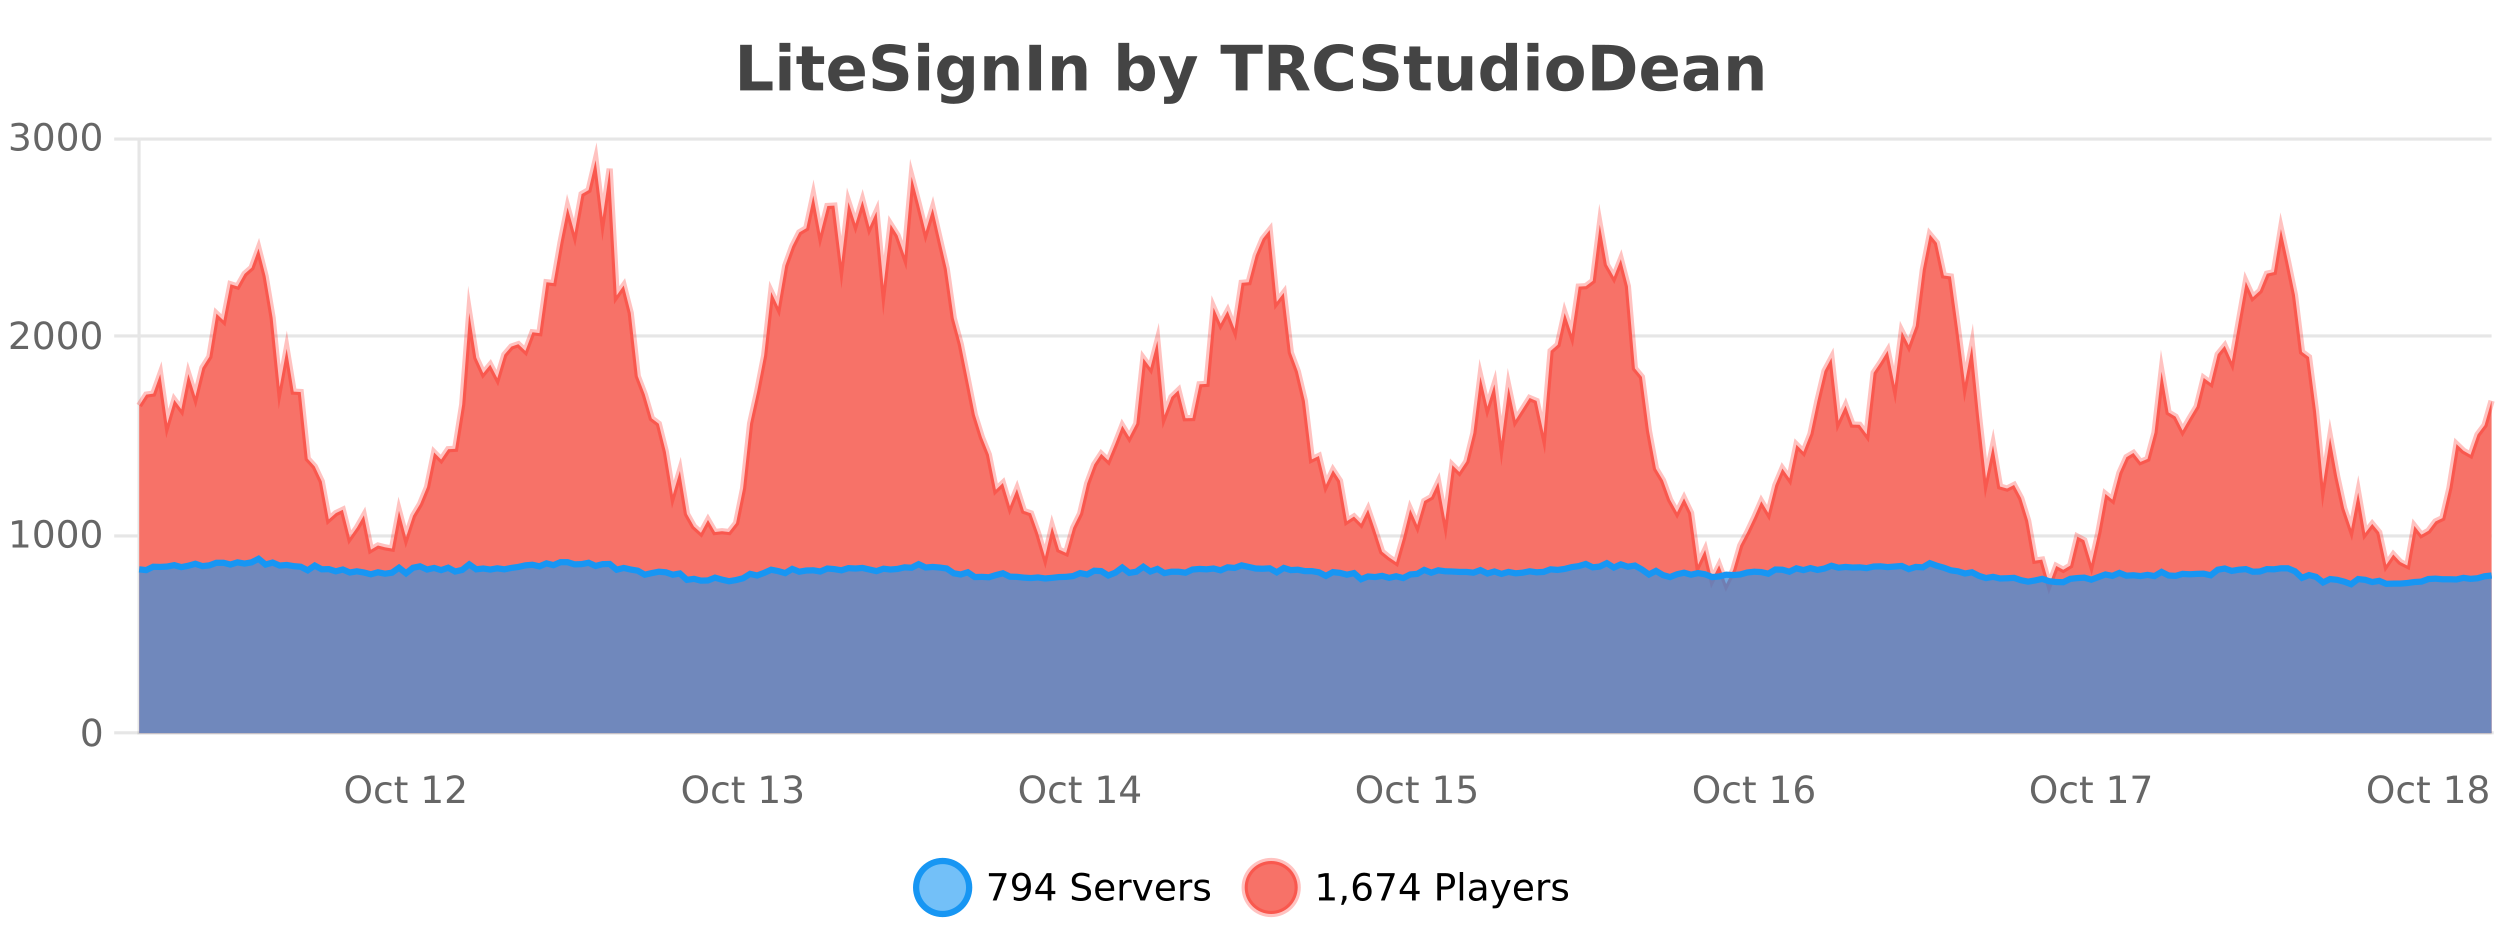 <?xml version="1.0" encoding="UTF-8"?>
<svg xmlns="http://www.w3.org/2000/svg" xmlns:xlink="http://www.w3.org/1999/xlink" width="800pt" height="300pt" viewBox="0 0 800 300" version="1.1">
<defs>
<clipPath id="clip1">
  <path d="M 264 263 L 339 263 L 339 300 L 264 300 Z M 264 263 "/>
</clipPath>
<clipPath id="clip2">
  <path d="M 370 263 L 444 263 L 444 300 L 370 300 Z M 370 263 "/>
</clipPath>
<clipPath id="clip3">
  <path d="M 44.539 51 L 797.309 51 L 797.309 234.602 L 44.539 234.602 Z M 44.539 51 "/>
</clipPath>
<clipPath id="clip4">
  <path d="M 43.539 43 L 798.309 43 L 798.309 216 L 43.539 216 Z M 43.539 43 "/>
</clipPath>
<clipPath id="clip5">
  <path d="M 44.539 178 L 797.309 178 L 797.309 234.602 L 44.539 234.602 Z M 44.539 178 "/>
</clipPath>
<clipPath id="clip6">
  <path d="M 43.539 150 L 798.309 150 L 798.309 216 L 43.539 216 Z M 43.539 150 "/>
</clipPath>
</defs>
<g id="surface1728096">
<rect x="0" y="0" width="800" height="300" style="fill:rgb(100%,100%,100%);fill-opacity:1;stroke:none;"/>
<path style="fill:none;stroke-width:1;stroke-linecap:butt;stroke-linejoin:miter;stroke:rgb(0%,0%,0%);stroke-opacity:0.098;stroke-miterlimit:10;" d="M 45 234.5 L 797.309 234.5 "/>
<path style="fill:none;stroke-width:1;stroke-linecap:butt;stroke-linejoin:miter;stroke:rgb(0%,0%,0%);stroke-opacity:0.098;stroke-miterlimit:10;" d="M 36.539 234.5 L 44 234.5 "/>
<path style="fill:none;stroke-width:1;stroke-linecap:butt;stroke-linejoin:miter;stroke:rgb(0%,0%,0%);stroke-opacity:0.098;stroke-miterlimit:10;" d="M 45 171.5 L 797.309 171.5 "/>
<path style="fill:none;stroke-width:1;stroke-linecap:butt;stroke-linejoin:miter;stroke:rgb(0%,0%,0%);stroke-opacity:0.098;stroke-miterlimit:10;" d="M 36.539 171.5 L 44 171.5 "/>
<path style="fill:none;stroke-width:1;stroke-linecap:butt;stroke-linejoin:miter;stroke:rgb(0%,0%,0%);stroke-opacity:0.098;stroke-miterlimit:10;" d="M 45 107.5 L 797.309 107.5 "/>
<path style="fill:none;stroke-width:1;stroke-linecap:butt;stroke-linejoin:miter;stroke:rgb(0%,0%,0%);stroke-opacity:0.098;stroke-miterlimit:10;" d="M 36.539 107.5 L 44 107.5 "/>
<path style="fill:none;stroke-width:1;stroke-linecap:butt;stroke-linejoin:miter;stroke:rgb(0%,0%,0%);stroke-opacity:0.098;stroke-miterlimit:10;" d="M 45 44.5 L 797.309 44.5 "/>
<path style="fill:none;stroke-width:1;stroke-linecap:butt;stroke-linejoin:miter;stroke:rgb(0%,0%,0%);stroke-opacity:0.098;stroke-miterlimit:10;" d="M 36.539 44.5 L 44 44.5 "/>
<path style=" stroke:none;fill-rule:nonzero;fill:rgb(9.02%,58.824%,95.294%);fill-opacity:0.6;" d="M 310.129 284 C 310.129 288.688 306.328 292.484 301.645 292.484 C 296.957 292.484 293.16 288.688 293.16 284 C 293.16 279.312 296.957 275.516 301.645 275.516 C 306.328 275.516 310.129 279.312 310.129 284 Z M 310.129 284 "/>
<g clip-path="url(#clip1)" clip-rule="nonzero">
<path style="fill:none;stroke-width:2;stroke-linecap:butt;stroke-linejoin:miter;stroke:rgb(9.02%,58.824%,95.294%);stroke-opacity:1;stroke-miterlimit:10;" d="M 310.129 284 C 310.129 288.688 306.328 292.484 301.645 292.484 C 296.957 292.484 293.16 288.688 293.16 284 C 293.16 279.312 296.957 275.516 301.645 275.516 C 306.328 275.516 310.129 279.312 310.129 284 Z M 310.129 284 "/>
</g>
<path style=" stroke:none;fill-rule:nonzero;fill:rgb(0%,0%,0%);fill-opacity:1;" d="M 316.445 279.406 L 322.07 279.406 L 322.07 279.906 L 318.898 288.156 L 317.664 288.156 L 320.648 280.406 L 316.445 280.406 Z M 324.406 287.969 L 324.406 286.891 C 324.707 287.039 325.008 287.148 325.312 287.219 C 325.613 287.293 325.914 287.328 326.219 287.328 C 327 287.328 327.594 287.07 328 286.547 C 328.414 286.016 328.648 285.215 328.703 284.141 C 328.484 284.484 328.195 284.746 327.844 284.922 C 327.5 285.102 327.113 285.188 326.688 285.188 C 325.812 285.188 325.117 284.93 324.609 284.406 C 324.098 283.875 323.844 283.148 323.844 282.219 C 323.844 281.324 324.109 280.605 324.641 280.062 C 325.172 279.523 325.879 279.25 326.766 279.25 C 327.773 279.25 328.547 279.641 329.078 280.422 C 329.617 281.195 329.891 282.32 329.891 283.797 C 329.891 285.172 329.562 286.273 328.906 287.094 C 328.25 287.918 327.367 288.328 326.266 288.328 C 325.961 288.328 325.66 288.297 325.359 288.234 C 325.055 288.18 324.738 288.094 324.406 287.969 Z M 326.766 284.266 C 327.297 284.266 327.719 284.086 328.031 283.719 C 328.344 283.355 328.5 282.855 328.5 282.219 C 328.5 281.594 328.344 281.102 328.031 280.734 C 327.719 280.371 327.297 280.188 326.766 280.188 C 326.234 280.188 325.812 280.371 325.5 280.734 C 325.195 281.102 325.047 281.594 325.047 282.219 C 325.047 282.855 325.195 283.355 325.5 283.719 C 325.812 284.086 326.234 284.266 326.766 284.266 Z M 335.258 280.438 L 332.273 285.109 L 335.258 285.109 Z M 334.945 279.406 L 336.445 279.406 L 336.445 285.109 L 337.695 285.109 L 337.695 286.094 L 336.445 286.094 L 336.445 288.156 L 335.258 288.156 L 335.258 286.094 L 331.32 286.094 L 331.32 284.953 Z M 348.602 279.688 L 348.602 280.844 C 348.152 280.637 347.727 280.48 347.32 280.375 C 346.922 280.262 346.543 280.203 346.18 280.203 C 345.531 280.203 345.031 280.328 344.68 280.578 C 344.336 280.828 344.164 281.188 344.164 281.656 C 344.164 282.043 344.277 282.336 344.508 282.531 C 344.734 282.73 345.18 282.887 345.836 283 L 346.539 283.156 C 347.422 283.324 348.074 283.621 348.492 284.047 C 348.918 284.465 349.133 285.027 349.133 285.734 C 349.133 286.59 348.844 287.234 348.273 287.672 C 347.711 288.109 346.875 288.328 345.773 288.328 C 345.367 288.328 344.93 288.281 344.461 288.188 C 343.992 288.094 343.508 287.953 343.008 287.766 L 343.008 286.547 C 343.484 286.82 343.953 287.023 344.414 287.156 C 344.883 287.293 345.336 287.359 345.773 287.359 C 346.449 287.359 346.969 287.23 347.336 286.969 C 347.711 286.699 347.898 286.32 347.898 285.828 C 347.898 285.402 347.762 285.07 347.492 284.828 C 347.23 284.578 346.797 284.398 346.195 284.281 L 345.477 284.141 C 344.59 283.965 343.949 283.688 343.555 283.312 C 343.168 282.938 342.977 282.418 342.977 281.75 C 342.977 280.969 343.246 280.359 343.789 279.922 C 344.328 279.477 345.078 279.25 346.039 279.25 C 346.453 279.25 346.871 279.289 347.289 279.359 C 347.715 279.434 348.152 279.543 348.602 279.688 Z M 356.547 284.609 L 356.547 285.125 L 351.578 285.125 C 351.629 285.875 351.852 286.445 352.25 286.828 C 352.656 287.215 353.211 287.406 353.922 287.406 C 354.336 287.406 354.738 287.359 355.125 287.266 C 355.52 287.164 355.91 287.008 356.297 286.797 L 356.297 287.828 C 355.898 287.984 355.5 288.105 355.094 288.188 C 354.688 288.281 354.273 288.328 353.859 288.328 C 352.816 288.328 351.988 288.027 351.375 287.422 C 350.758 286.809 350.453 285.98 350.453 284.938 C 350.453 283.867 350.742 283.016 351.328 282.391 C 351.91 281.758 352.691 281.438 353.672 281.438 C 354.555 281.438 355.254 281.727 355.766 282.297 C 356.285 282.859 356.547 283.633 356.547 284.609 Z M 355.469 284.281 C 355.457 283.699 355.289 283.23 354.969 282.875 C 354.645 282.523 354.219 282.344 353.688 282.344 C 353.082 282.344 352.598 282.516 352.234 282.859 C 351.879 283.203 351.676 283.684 351.625 284.297 Z M 362.117 282.594 C 361.992 282.531 361.855 282.484 361.711 282.453 C 361.574 282.414 361.418 282.391 361.242 282.391 C 360.637 282.391 360.168 282.59 359.836 282.984 C 359.512 283.383 359.352 283.953 359.352 284.703 L 359.352 288.156 L 358.273 288.156 L 358.273 281.594 L 359.352 281.594 L 359.352 282.609 C 359.578 282.215 359.875 281.922 360.242 281.734 C 360.605 281.539 361.047 281.438 361.57 281.438 C 361.641 281.438 361.719 281.445 361.805 281.453 C 361.898 281.465 361.996 281.48 362.102 281.5 Z M 362.469 281.594 L 363.609 281.594 L 365.656 287.094 L 367.719 281.594 L 368.859 281.594 L 366.391 288.156 L 364.922 288.156 Z M 375.961 284.609 L 375.961 285.125 L 370.992 285.125 C 371.043 285.875 371.266 286.445 371.664 286.828 C 372.07 287.215 372.625 287.406 373.336 287.406 C 373.75 287.406 374.152 287.359 374.539 287.266 C 374.934 287.164 375.324 287.008 375.711 286.797 L 375.711 287.828 C 375.312 287.984 374.914 288.105 374.508 288.188 C 374.102 288.281 373.688 288.328 373.273 288.328 C 372.23 288.328 371.402 288.027 370.789 287.422 C 370.172 286.809 369.867 285.98 369.867 284.938 C 369.867 283.867 370.156 283.016 370.742 282.391 C 371.324 281.758 372.105 281.438 373.086 281.438 C 373.969 281.438 374.668 281.727 375.18 282.297 C 375.699 282.859 375.961 283.633 375.961 284.609 Z M 374.883 284.281 C 374.871 283.699 374.703 283.23 374.383 282.875 C 374.059 282.523 373.633 282.344 373.102 282.344 C 372.496 282.344 372.012 282.516 371.648 282.859 C 371.293 283.203 371.09 283.684 371.039 284.297 Z M 381.531 282.594 C 381.406 282.531 381.27 282.484 381.125 282.453 C 380.988 282.414 380.832 282.391 380.656 282.391 C 380.051 282.391 379.582 282.59 379.25 282.984 C 378.926 283.383 378.766 283.953 378.766 284.703 L 378.766 288.156 L 377.688 288.156 L 377.688 281.594 L 378.766 281.594 L 378.766 282.609 C 378.992 282.215 379.289 281.922 379.656 281.734 C 380.02 281.539 380.461 281.438 380.984 281.438 C 381.055 281.438 381.133 281.445 381.219 281.453 C 381.312 281.465 381.41 281.48 381.516 281.5 Z M 386.844 281.781 L 386.844 282.812 C 386.539 282.656 386.223 282.543 385.891 282.469 C 385.566 282.387 385.227 282.344 384.875 282.344 C 384.344 282.344 383.941 282.43 383.672 282.594 C 383.398 282.75 383.266 282.996 383.266 283.328 C 383.266 283.578 383.359 283.777 383.547 283.922 C 383.742 284.059 384.133 284.188 384.719 284.312 L 385.078 284.406 C 385.848 284.562 386.395 284.793 386.719 285.094 C 387.039 285.398 387.203 285.812 387.203 286.344 C 387.203 286.961 386.957 287.445 386.469 287.797 C 385.988 288.152 385.328 288.328 384.484 288.328 C 384.129 288.328 383.758 288.289 383.375 288.219 C 383 288.156 382.602 288.059 382.188 287.922 L 382.188 286.797 C 382.582 287.008 382.973 287.164 383.359 287.266 C 383.742 287.371 384.129 287.422 384.516 287.422 C 385.016 287.422 385.398 287.34 385.672 287.172 C 385.953 286.996 386.094 286.746 386.094 286.422 C 386.094 286.133 385.992 285.906 385.797 285.75 C 385.598 285.594 385.164 285.445 384.5 285.297 L 384.125 285.219 C 383.457 285.074 382.973 284.855 382.672 284.562 C 382.379 284.273 382.234 283.875 382.234 283.375 C 382.234 282.75 382.453 282.273 382.891 281.938 C 383.328 281.605 383.945 281.438 384.75 281.438 C 385.145 281.438 385.52 281.469 385.875 281.531 C 386.227 281.586 386.551 281.668 386.844 281.781 Z M 311.645 277.016 "/>
<path style=" stroke:none;fill-rule:nonzero;fill:rgb(96.863%,44.706%,40.784%);fill-opacity:1;" d="M 415.266 284 C 415.266 288.688 411.465 292.484 406.781 292.484 C 402.094 292.484 398.297 288.688 398.297 284 C 398.297 279.312 402.094 275.516 406.781 275.516 C 411.465 275.516 415.266 279.312 415.266 284 Z M 415.266 284 "/>
<g clip-path="url(#clip2)" clip-rule="nonzero">
<path style="fill:none;stroke-width:2;stroke-linecap:butt;stroke-linejoin:miter;stroke:rgb(100%,4.706%,0%);stroke-opacity:0.247;stroke-miterlimit:10;" d="M 415.266 284 C 415.266 288.688 411.465 292.484 406.781 292.484 C 402.094 292.484 398.297 288.688 398.297 284 C 398.297 279.312 402.094 275.516 406.781 275.516 C 411.465 275.516 415.266 279.312 415.266 284 Z M 415.266 284 "/>
</g>
<path style=" stroke:none;fill-rule:nonzero;fill:rgb(0%,0%,0%);fill-opacity:1;" d="M 422.078 287.156 L 424.016 287.156 L 424.016 280.484 L 421.906 280.906 L 421.906 279.828 L 424 279.406 L 425.188 279.406 L 425.188 287.156 L 427.125 287.156 L 427.125 288.156 L 422.078 288.156 Z M 429.637 286.672 L 430.871 286.672 L 430.871 287.672 L 429.918 289.547 L 429.152 289.547 L 429.637 287.672 Z M 436.016 283.312 C 435.484 283.312 435.062 283.496 434.75 283.859 C 434.438 284.227 434.281 284.719 434.281 285.344 C 434.281 285.98 434.438 286.48 434.75 286.844 C 435.062 287.211 435.484 287.391 436.016 287.391 C 436.547 287.391 436.961 287.211 437.266 286.844 C 437.578 286.48 437.734 285.98 437.734 285.344 C 437.734 284.719 437.578 284.227 437.266 283.859 C 436.961 283.496 436.547 283.312 436.016 283.312 Z M 438.359 279.594 L 438.359 280.672 C 438.055 280.539 437.754 280.434 437.453 280.359 C 437.148 280.289 436.852 280.25 436.562 280.25 C 435.781 280.25 435.18 280.516 434.766 281.047 C 434.359 281.57 434.125 282.359 434.062 283.422 C 434.289 283.09 434.578 282.836 434.922 282.656 C 435.273 282.469 435.66 282.375 436.078 282.375 C 436.953 282.375 437.645 282.641 438.156 283.172 C 438.664 283.703 438.922 284.43 438.922 285.344 C 438.922 286.25 438.656 286.977 438.125 287.516 C 437.594 288.059 436.891 288.328 436.016 288.328 C 434.992 288.328 434.219 287.945 433.688 287.172 C 433.156 286.391 432.891 285.266 432.891 283.797 C 432.891 282.414 433.219 281.309 433.875 280.484 C 434.531 279.664 435.41 279.25 436.516 279.25 C 436.805 279.25 437.102 279.281 437.406 279.344 C 437.707 279.398 438.023 279.48 438.359 279.594 Z M 440.664 279.406 L 446.289 279.406 L 446.289 279.906 L 443.117 288.156 L 441.883 288.156 L 444.867 280.406 L 440.664 280.406 Z M 451.844 280.438 L 448.859 285.109 L 451.844 285.109 Z M 451.531 279.406 L 453.031 279.406 L 453.031 285.109 L 454.281 285.109 L 454.281 286.094 L 453.031 286.094 L 453.031 288.156 L 451.844 288.156 L 451.844 286.094 L 447.906 286.094 L 447.906 284.953 Z M 461.125 280.375 L 461.125 283.672 L 462.609 283.672 C 463.16 283.672 463.586 283.531 463.891 283.25 C 464.191 282.961 464.344 282.547 464.344 282.016 C 464.344 281.496 464.191 281.094 463.891 280.812 C 463.586 280.523 463.16 280.375 462.609 280.375 Z M 459.938 279.406 L 462.609 279.406 C 463.598 279.406 464.344 279.633 464.844 280.078 C 465.344 280.516 465.594 281.164 465.594 282.016 C 465.594 282.883 465.344 283.539 464.844 283.984 C 464.344 284.422 463.598 284.641 462.609 284.641 L 461.125 284.641 L 461.125 288.156 L 459.938 288.156 Z M 467.125 279.031 L 468.203 279.031 L 468.203 288.156 L 467.125 288.156 Z M 473.445 284.859 C 472.578 284.859 471.977 284.961 471.633 285.156 C 471.297 285.355 471.133 285.695 471.133 286.172 C 471.133 286.559 471.258 286.867 471.508 287.094 C 471.766 287.312 472.109 287.422 472.539 287.422 C 473.141 287.422 473.621 287.215 473.977 286.797 C 474.34 286.371 474.523 285.805 474.523 285.094 L 474.523 284.859 Z M 475.602 284.406 L 475.602 288.156 L 474.523 288.156 L 474.523 287.156 C 474.273 287.555 473.965 287.852 473.602 288.047 C 473.234 288.234 472.789 288.328 472.258 288.328 C 471.578 288.328 471.043 288.141 470.648 287.766 C 470.25 287.383 470.055 286.875 470.055 286.25 C 470.055 285.512 470.297 284.953 470.789 284.578 C 471.289 284.203 472.027 284.016 473.008 284.016 L 474.523 284.016 L 474.523 283.906 C 474.523 283.406 474.355 283.023 474.023 282.75 C 473.699 282.48 473.246 282.344 472.664 282.344 C 472.289 282.344 471.918 282.391 471.555 282.484 C 471.199 282.578 470.859 282.715 470.539 282.891 L 470.539 281.891 C 470.934 281.734 471.312 281.621 471.68 281.547 C 472.055 281.477 472.418 281.438 472.773 281.438 C 473.719 281.438 474.43 281.684 474.898 282.172 C 475.367 282.664 475.602 283.406 475.602 284.406 Z M 480.547 288.766 C 480.242 289.547 479.945 290.055 479.656 290.297 C 479.363 290.535 478.977 290.656 478.5 290.656 L 477.641 290.656 L 477.641 289.75 L 478.266 289.75 C 478.566 289.75 478.797 289.676 478.953 289.531 C 479.117 289.395 479.301 289.066 479.5 288.547 L 479.703 288.047 L 477.047 281.594 L 478.188 281.594 L 480.234 286.719 L 482.297 281.594 L 483.438 281.594 Z M 490.539 284.609 L 490.539 285.125 L 485.57 285.125 C 485.621 285.875 485.844 286.445 486.242 286.828 C 486.648 287.215 487.203 287.406 487.914 287.406 C 488.328 287.406 488.73 287.359 489.117 287.266 C 489.512 287.164 489.902 287.008 490.289 286.797 L 490.289 287.828 C 489.891 287.984 489.492 288.105 489.086 288.188 C 488.68 288.281 488.266 288.328 487.852 288.328 C 486.809 288.328 485.98 288.027 485.367 287.422 C 484.75 286.809 484.445 285.98 484.445 284.938 C 484.445 283.867 484.734 283.016 485.32 282.391 C 485.902 281.758 486.684 281.438 487.664 281.438 C 488.547 281.438 489.246 281.727 489.758 282.297 C 490.277 282.859 490.539 283.633 490.539 284.609 Z M 489.461 284.281 C 489.449 283.699 489.281 283.23 488.961 282.875 C 488.637 282.523 488.211 282.344 487.68 282.344 C 487.074 282.344 486.59 282.516 486.227 282.859 C 485.871 283.203 485.668 283.684 485.617 284.297 Z M 496.109 282.594 C 495.984 282.531 495.848 282.484 495.703 282.453 C 495.566 282.414 495.41 282.391 495.234 282.391 C 494.629 282.391 494.16 282.59 493.828 282.984 C 493.504 283.383 493.344 283.953 493.344 284.703 L 493.344 288.156 L 492.266 288.156 L 492.266 281.594 L 493.344 281.594 L 493.344 282.609 C 493.57 282.215 493.867 281.922 494.234 281.734 C 494.598 281.539 495.039 281.438 495.562 281.438 C 495.633 281.438 495.711 281.445 495.797 281.453 C 495.891 281.465 495.988 281.48 496.094 281.5 Z M 501.418 281.781 L 501.418 282.812 C 501.113 282.656 500.797 282.543 500.465 282.469 C 500.141 282.387 499.801 282.344 499.449 282.344 C 498.918 282.344 498.516 282.43 498.246 282.594 C 497.973 282.75 497.84 282.996 497.84 283.328 C 497.84 283.578 497.934 283.777 498.121 283.922 C 498.316 284.059 498.707 284.188 499.293 284.312 L 499.652 284.406 C 500.422 284.562 500.969 284.793 501.293 285.094 C 501.613 285.398 501.777 285.812 501.777 286.344 C 501.777 286.961 501.531 287.445 501.043 287.797 C 500.562 288.152 499.902 288.328 499.059 288.328 C 498.703 288.328 498.332 288.289 497.949 288.219 C 497.574 288.156 497.176 288.059 496.762 287.922 L 496.762 286.797 C 497.156 287.008 497.547 287.164 497.934 287.266 C 498.316 287.371 498.703 287.422 499.09 287.422 C 499.59 287.422 499.973 287.34 500.246 287.172 C 500.527 286.996 500.668 286.746 500.668 286.422 C 500.668 286.133 500.566 285.906 500.371 285.75 C 500.172 285.594 499.738 285.445 499.074 285.297 L 498.699 285.219 C 498.031 285.074 497.547 284.855 497.246 284.562 C 496.953 284.273 496.809 283.875 496.809 283.375 C 496.809 282.75 497.027 282.273 497.465 281.938 C 497.902 281.605 498.52 281.438 499.324 281.438 C 499.719 281.438 500.094 281.469 500.449 281.531 C 500.801 281.586 501.125 281.668 501.418 281.781 Z M 416.781 277.016 "/>
<path style=" stroke:none;fill-rule:nonzero;fill:rgb(26.667%,26.667%,26.667%);fill-opacity:1;" d="M 236.844 14.344 L 240.594 14.344 L 240.594 26.078 L 247.203 26.078 L 247.203 28.922 L 236.844 28.922 Z M 249.43 17.984 L 252.914 17.984 L 252.914 28.922 L 249.43 28.922 Z M 249.43 13.719 L 252.914 13.719 L 252.914 16.578 L 249.43 16.578 Z M 260.102 14.875 L 260.102 17.984 L 263.711 17.984 L 263.711 20.484 L 260.102 20.484 L 260.102 25.125 C 260.102 25.637 260.199 25.98 260.398 26.156 C 260.605 26.336 261.008 26.422 261.602 26.422 L 263.398 26.422 L 263.398 28.922 L 260.398 28.922 C 259.023 28.922 258.043 28.637 257.461 28.062 C 256.887 27.48 256.602 26.5 256.602 25.125 L 256.602 20.484 L 254.867 20.484 L 254.867 17.984 L 256.602 17.984 L 256.602 14.875 Z M 276.754 23.422 L 276.754 24.422 L 268.582 24.422 C 268.664 25.246 268.961 25.859 269.473 26.266 C 269.98 26.672 270.691 26.875 271.598 26.875 C 272.336 26.875 273.09 26.766 273.863 26.547 C 274.633 26.328 275.426 26 276.238 25.562 L 276.238 28.25 C 275.414 28.562 274.586 28.797 273.754 28.953 C 272.93 29.117 272.105 29.203 271.285 29.203 C 269.305 29.203 267.762 28.703 266.66 27.703 C 265.566 26.695 265.02 25.281 265.02 23.469 C 265.02 21.68 265.555 20.273 266.629 19.25 C 267.711 18.23 269.195 17.719 271.082 17.719 C 272.801 17.719 274.176 18.242 275.207 19.281 C 276.238 20.312 276.754 21.695 276.754 23.422 Z M 273.16 22.266 C 273.16 21.602 272.965 21.062 272.582 20.656 C 272.195 20.25 271.691 20.047 271.066 20.047 C 270.387 20.047 269.836 20.242 269.41 20.625 C 268.992 21 268.73 21.547 268.629 22.266 Z M 289.711 14.797 L 289.711 17.891 C 288.906 17.527 288.125 17.258 287.367 17.078 C 286.605 16.891 285.887 16.797 285.211 16.797 C 284.312 16.797 283.648 16.922 283.211 17.172 C 282.781 17.422 282.57 17.809 282.57 18.328 C 282.57 18.715 282.715 19.016 283.008 19.234 C 283.297 19.453 283.824 19.641 284.586 19.797 L 286.18 20.125 C 287.805 20.449 288.953 20.945 289.633 21.609 C 290.32 22.277 290.664 23.219 290.664 24.438 C 290.664 26.043 290.184 27.242 289.227 28.031 C 288.277 28.812 286.824 29.203 284.867 29.203 C 283.938 29.203 283.008 29.113 282.07 28.938 C 281.141 28.762 280.215 28.5 279.289 28.156 L 279.289 24.984 C 280.215 25.484 281.109 25.859 281.977 26.109 C 282.852 26.359 283.695 26.484 284.508 26.484 C 285.328 26.484 285.953 26.352 286.383 26.078 C 286.82 25.797 287.039 25.402 287.039 24.891 C 287.039 24.445 286.887 24.094 286.586 23.844 C 286.293 23.594 285.703 23.371 284.82 23.172 L 283.367 22.859 C 281.906 22.547 280.84 22.055 280.164 21.375 C 279.496 20.688 279.164 19.762 279.164 18.594 C 279.164 17.148 279.633 16.031 280.57 15.25 C 281.508 14.469 282.855 14.078 284.617 14.078 C 285.418 14.078 286.242 14.141 287.086 14.266 C 287.93 14.383 288.805 14.559 289.711 14.797 Z M 293.816 17.984 L 297.301 17.984 L 297.301 28.922 L 293.816 28.922 Z M 293.816 13.719 L 297.301 13.719 L 297.301 16.578 L 293.816 16.578 Z M 308.109 27.062 C 307.629 27.699 307.098 28.168 306.516 28.469 C 305.93 28.773 305.258 28.922 304.5 28.922 C 303.164 28.922 302.062 28.398 301.188 27.344 C 300.32 26.293 299.891 24.953 299.891 23.328 C 299.891 21.695 300.32 20.355 301.188 19.312 C 302.062 18.262 303.164 17.734 304.5 17.734 C 305.258 17.734 305.93 17.887 306.516 18.188 C 307.098 18.492 307.629 18.965 308.109 19.609 L 308.109 17.984 L 311.625 17.984 L 311.625 27.812 C 311.625 29.57 311.066 30.914 309.953 31.844 C 308.848 32.77 307.238 33.234 305.125 33.234 C 304.445 33.234 303.785 33.18 303.141 33.078 C 302.504 32.973 301.863 32.816 301.219 32.609 L 301.219 29.875 C 301.832 30.227 302.43 30.488 303.016 30.656 C 303.598 30.832 304.188 30.922 304.781 30.922 C 305.926 30.922 306.766 30.672 307.297 30.172 C 307.836 29.672 308.109 28.887 308.109 27.812 Z M 305.797 20.266 C 305.078 20.266 304.516 20.531 304.109 21.062 C 303.703 21.594 303.5 22.352 303.5 23.328 C 303.5 24.328 303.691 25.09 304.078 25.609 C 304.473 26.121 305.047 26.375 305.797 26.375 C 306.523 26.375 307.094 26.109 307.5 25.578 C 307.906 25.047 308.109 24.297 308.109 23.328 C 308.109 22.352 307.906 21.594 307.5 21.062 C 307.094 20.531 306.523 20.266 305.797 20.266 Z M 325.973 22.266 L 325.973 28.922 L 322.457 28.922 L 322.457 23.828 C 322.457 22.883 322.434 22.23 322.395 21.875 C 322.352 21.512 322.277 21.246 322.176 21.078 C 322.039 20.852 321.852 20.672 321.613 20.547 C 321.383 20.422 321.117 20.359 320.816 20.359 C 320.086 20.359 319.512 20.641 319.098 21.203 C 318.68 21.766 318.473 22.547 318.473 23.547 L 318.473 28.922 L 314.988 28.922 L 314.988 17.984 L 318.473 17.984 L 318.473 19.578 C 319.004 18.945 319.566 18.477 320.16 18.172 C 320.754 17.871 321.402 17.719 322.113 17.719 C 323.383 17.719 324.34 18.109 324.988 18.891 C 325.645 19.664 325.973 20.789 325.973 22.266 Z M 329.383 14.344 L 333.133 14.344 L 333.133 28.922 L 329.383 28.922 Z M 347.652 22.266 L 347.652 28.922 L 344.137 28.922 L 344.137 23.828 C 344.137 22.883 344.113 22.23 344.074 21.875 C 344.031 21.512 343.957 21.246 343.855 21.078 C 343.719 20.852 343.531 20.672 343.293 20.547 C 343.062 20.422 342.797 20.359 342.496 20.359 C 341.766 20.359 341.191 20.641 340.777 21.203 C 340.359 21.766 340.152 22.547 340.152 23.547 L 340.152 28.922 L 336.668 28.922 L 336.668 17.984 L 340.152 17.984 L 340.152 19.578 C 340.684 18.945 341.246 18.477 341.84 18.172 C 342.434 17.871 343.082 17.719 343.793 17.719 C 345.062 17.719 346.02 18.109 346.668 18.891 C 347.324 19.664 347.652 20.789 347.652 22.266 Z M 363.68 26.672 C 364.43 26.672 365 26.402 365.398 25.859 C 365.793 25.309 365.992 24.512 365.992 23.469 C 365.992 22.43 365.793 21.637 365.398 21.094 C 365 20.543 364.43 20.266 363.68 20.266 C 362.93 20.266 362.352 20.543 361.945 21.094 C 361.547 21.637 361.352 22.43 361.352 23.469 C 361.352 24.5 361.547 25.293 361.945 25.844 C 362.352 26.398 362.93 26.672 363.68 26.672 Z M 361.352 19.578 C 361.84 18.945 362.375 18.477 362.961 18.172 C 363.543 17.871 364.215 17.719 364.977 17.719 C 366.328 17.719 367.438 18.258 368.305 19.328 C 369.168 20.402 369.602 21.781 369.602 23.469 C 369.602 25.148 369.168 26.523 368.305 27.594 C 367.438 28.668 366.328 29.203 364.977 29.203 C 364.215 29.203 363.543 29.051 362.961 28.75 C 362.375 28.449 361.84 27.98 361.352 27.344 L 361.352 28.922 L 357.867 28.922 L 357.867 13.719 L 361.352 13.719 Z M 370.75 17.984 L 374.234 17.984 L 377.188 25.406 L 379.688 17.984 L 383.172 17.984 L 378.578 29.953 C 378.117 31.172 377.578 32.02 376.953 32.5 C 376.336 32.988 375.531 33.234 374.531 33.234 L 372.5 33.234 L 372.5 30.938 L 373.594 30.938 C 374.188 30.938 374.617 30.844 374.891 30.656 C 375.16 30.469 375.367 30.129 375.516 29.641 L 375.625 29.344 Z M 390.594 14.344 L 404.031 14.344 L 404.031 17.188 L 399.203 17.188 L 399.203 28.922 L 395.438 28.922 L 395.438 17.188 L 390.594 17.188 Z M 411.312 20.812 C 412.102 20.812 412.672 20.668 413.016 20.375 C 413.359 20.074 413.531 19.59 413.531 18.922 C 413.531 18.258 413.359 17.781 413.016 17.5 C 412.672 17.211 412.102 17.062 411.312 17.062 L 409.734 17.062 L 409.734 20.812 Z M 409.734 23.406 L 409.734 28.922 L 405.984 28.922 L 405.984 14.344 L 411.719 14.344 C 413.633 14.344 415.039 14.668 415.938 15.312 C 416.832 15.961 417.281 16.977 417.281 18.359 C 417.281 19.328 417.047 20.125 416.578 20.75 C 416.117 21.367 415.422 21.82 414.484 22.109 C 414.992 22.227 415.453 22.492 415.859 22.906 C 416.266 23.312 416.676 23.938 417.094 24.781 L 419.141 28.922 L 415.141 28.922 L 413.359 25.297 C 413.004 24.57 412.641 24.074 412.266 23.812 C 411.898 23.543 411.41 23.406 410.797 23.406 Z M 432.945 28.125 C 432.246 28.48 431.523 28.746 430.773 28.922 C 430.031 29.109 429.25 29.203 428.43 29.203 C 426 29.203 424.078 28.527 422.664 27.172 C 421.246 25.809 420.539 23.965 420.539 21.641 C 420.539 19.32 421.246 17.48 422.664 16.125 C 424.078 14.762 426 14.078 428.43 14.078 C 429.25 14.078 430.031 14.172 430.773 14.359 C 431.523 14.539 432.246 14.805 432.945 15.156 L 432.945 18.172 C 432.246 17.703 431.559 17.359 430.883 17.141 C 430.203 16.914 429.492 16.797 428.742 16.797 C 427.398 16.797 426.34 17.23 425.57 18.094 C 424.809 18.949 424.43 20.133 424.43 21.641 C 424.43 23.152 424.809 24.34 425.57 25.203 C 426.34 26.059 427.398 26.484 428.742 26.484 C 429.492 26.484 430.203 26.375 430.883 26.156 C 431.559 25.93 432.246 25.578 432.945 25.109 Z M 446.574 14.797 L 446.574 17.891 C 445.77 17.527 444.988 17.258 444.23 17.078 C 443.469 16.891 442.75 16.797 442.074 16.797 C 441.176 16.797 440.512 16.922 440.074 17.172 C 439.645 17.422 439.434 17.809 439.434 18.328 C 439.434 18.715 439.578 19.016 439.871 19.234 C 440.16 19.453 440.688 19.641 441.449 19.797 L 443.043 20.125 C 444.668 20.449 445.816 20.945 446.496 21.609 C 447.184 22.277 447.527 23.219 447.527 24.438 C 447.527 26.043 447.047 27.242 446.09 28.031 C 445.141 28.812 443.688 29.203 441.73 29.203 C 440.801 29.203 439.871 29.113 438.934 28.938 C 438.004 28.762 437.078 28.5 436.152 28.156 L 436.152 24.984 C 437.078 25.484 437.973 25.859 438.84 26.109 C 439.715 26.359 440.559 26.484 441.371 26.484 C 442.191 26.484 442.816 26.352 443.246 26.078 C 443.684 25.797 443.902 25.402 443.902 24.891 C 443.902 24.445 443.75 24.094 443.449 23.844 C 443.156 23.594 442.566 23.371 441.684 23.172 L 440.23 22.859 C 438.77 22.547 437.703 22.055 437.027 21.375 C 436.359 20.688 436.027 19.762 436.027 18.594 C 436.027 17.148 436.496 16.031 437.434 15.25 C 438.371 14.469 439.719 14.078 441.48 14.078 C 442.281 14.078 443.105 14.141 443.949 14.266 C 444.793 14.383 445.668 14.559 446.574 14.797 Z M 454.492 14.875 L 454.492 17.984 L 458.102 17.984 L 458.102 20.484 L 454.492 20.484 L 454.492 25.125 C 454.492 25.637 454.59 25.98 454.789 26.156 C 454.996 26.336 455.398 26.422 455.992 26.422 L 457.789 26.422 L 457.789 28.922 L 454.789 28.922 C 453.414 28.922 452.434 28.637 451.852 28.062 C 451.277 27.48 450.992 26.5 450.992 25.125 L 450.992 20.484 L 449.258 20.484 L 449.258 17.984 L 450.992 17.984 L 450.992 14.875 Z M 460.117 24.656 L 460.117 17.984 L 463.633 17.984 L 463.633 19.078 C 463.633 19.672 463.625 20.418 463.617 21.312 C 463.617 22.211 463.617 22.805 463.617 23.094 C 463.617 23.98 463.637 24.617 463.68 25 C 463.73 25.387 463.809 25.668 463.914 25.844 C 464.059 26.074 464.246 26.25 464.477 26.375 C 464.703 26.5 464.969 26.562 465.273 26.562 C 466 26.562 466.574 26.281 466.992 25.719 C 467.406 25.156 467.617 24.383 467.617 23.391 L 467.617 17.984 L 471.117 17.984 L 471.117 28.922 L 467.617 28.922 L 467.617 27.344 C 467.086 27.98 466.523 28.449 465.93 28.75 C 465.344 29.051 464.699 29.203 463.992 29.203 C 462.73 29.203 461.766 28.82 461.102 28.047 C 460.445 27.266 460.117 26.137 460.117 24.656 Z M 481.918 19.578 L 481.918 13.719 L 485.434 13.719 L 485.434 28.922 L 481.918 28.922 L 481.918 27.344 C 481.438 27.992 480.906 28.465 480.324 28.766 C 479.738 29.055 479.066 29.203 478.309 29.203 C 476.965 29.203 475.859 28.668 474.996 27.594 C 474.129 26.523 473.699 25.148 473.699 23.469 C 473.699 21.781 474.129 20.402 474.996 19.328 C 475.859 18.258 476.965 17.719 478.309 17.719 C 479.066 17.719 479.738 17.871 480.324 18.172 C 480.906 18.477 481.438 18.945 481.918 19.578 Z M 479.605 26.672 C 480.355 26.672 480.926 26.402 481.324 25.859 C 481.719 25.309 481.918 24.512 481.918 23.469 C 481.918 22.43 481.719 21.637 481.324 21.094 C 480.926 20.543 480.355 20.266 479.605 20.266 C 478.863 20.266 478.297 20.543 477.902 21.094 C 477.504 21.637 477.309 22.43 477.309 23.469 C 477.309 24.512 477.504 25.309 477.902 25.859 C 478.297 26.402 478.863 26.672 479.605 26.672 Z M 488.797 17.984 L 492.281 17.984 L 492.281 28.922 L 488.797 28.922 Z M 488.797 13.719 L 492.281 13.719 L 492.281 16.578 L 488.797 16.578 Z M 500.855 20.219 C 500.074 20.219 499.48 20.5 499.074 21.062 C 498.668 21.617 498.465 22.418 498.465 23.469 C 498.465 24.512 498.668 25.312 499.074 25.875 C 499.48 26.43 500.074 26.703 500.855 26.703 C 501.613 26.703 502.191 26.43 502.59 25.875 C 502.996 25.312 503.199 24.512 503.199 23.469 C 503.199 22.418 502.996 21.617 502.59 21.062 C 502.191 20.5 501.613 20.219 500.855 20.219 Z M 500.855 17.719 C 502.73 17.719 504.191 18.23 505.246 19.25 C 506.309 20.262 506.84 21.668 506.84 23.469 C 506.84 25.262 506.309 26.668 505.246 27.688 C 504.191 28.699 502.73 29.203 500.855 29.203 C 498.957 29.203 497.48 28.699 496.418 27.688 C 495.355 26.668 494.824 25.262 494.824 23.469 C 494.824 21.668 495.355 20.262 496.418 19.25 C 497.48 18.23 498.957 17.719 500.855 17.719 Z M 513.297 17.188 L 513.297 26.078 L 514.641 26.078 C 516.18 26.078 517.359 25.699 518.172 24.938 C 518.984 24.18 519.391 23.07 519.391 21.609 C 519.391 20.172 518.984 19.078 518.172 18.328 C 517.367 17.57 516.191 17.188 514.641 17.188 Z M 509.547 14.344 L 513.5 14.344 C 515.719 14.344 517.367 14.5 518.453 14.812 C 519.535 15.125 520.461 15.664 521.234 16.422 C 521.922 17.078 522.43 17.84 522.766 18.703 C 523.098 19.559 523.266 20.527 523.266 21.609 C 523.266 22.715 523.098 23.699 522.766 24.562 C 522.43 25.43 521.922 26.188 521.234 26.844 C 520.453 27.594 519.516 28.133 518.422 28.453 C 517.328 28.766 515.688 28.922 513.5 28.922 L 509.547 28.922 Z M 536.898 23.422 L 536.898 24.422 L 528.727 24.422 C 528.809 25.246 529.105 25.859 529.617 26.266 C 530.125 26.672 530.836 26.875 531.742 26.875 C 532.48 26.875 533.234 26.766 534.008 26.547 C 534.777 26.328 535.57 26 536.383 25.562 L 536.383 28.25 C 535.559 28.562 534.73 28.797 533.898 28.953 C 533.074 29.117 532.25 29.203 531.43 29.203 C 529.449 29.203 527.906 28.703 526.805 27.703 C 525.711 26.695 525.164 25.281 525.164 23.469 C 525.164 21.68 525.699 20.273 526.773 19.25 C 527.855 18.23 529.34 17.719 531.227 17.719 C 532.945 17.719 534.32 18.242 535.352 19.281 C 536.383 20.312 536.898 21.695 536.898 23.422 Z M 533.305 22.266 C 533.305 21.602 533.109 21.062 532.727 20.656 C 532.34 20.25 531.836 20.047 531.211 20.047 C 530.531 20.047 529.98 20.242 529.555 20.625 C 529.137 21 528.875 21.547 528.773 22.266 Z M 544.449 24 C 543.719 24 543.172 24.125 542.809 24.375 C 542.441 24.617 542.262 24.98 542.262 25.469 C 542.262 25.906 542.406 26.25 542.699 26.5 C 543 26.75 543.41 26.875 543.934 26.875 C 544.59 26.875 545.141 26.641 545.59 26.172 C 546.047 25.703 546.277 25.117 546.277 24.406 L 546.277 24 Z M 549.793 22.688 L 549.793 28.922 L 546.277 28.922 L 546.277 27.297 C 545.809 27.965 545.277 28.449 544.684 28.75 C 544.098 29.051 543.387 29.203 542.543 29.203 C 541.418 29.203 540.5 28.875 539.793 28.219 C 539.082 27.555 538.73 26.695 538.73 25.641 C 538.73 24.359 539.168 23.422 540.043 22.828 C 540.926 22.227 542.316 21.922 544.215 21.922 L 546.277 21.922 L 546.277 21.641 C 546.277 21.09 546.059 20.688 545.621 20.438 C 545.184 20.18 544.5 20.047 543.574 20.047 C 542.824 20.047 542.125 20.125 541.48 20.281 C 540.832 20.43 540.234 20.648 539.684 20.938 L 539.684 18.281 C 540.434 18.094 541.184 17.953 541.934 17.859 C 542.691 17.766 543.453 17.719 544.215 17.719 C 546.184 17.719 547.605 18.109 548.48 18.891 C 549.355 19.664 549.793 20.93 549.793 22.688 Z M 564.039 22.266 L 564.039 28.922 L 560.523 28.922 L 560.523 23.828 C 560.523 22.883 560.5 22.23 560.461 21.875 C 560.418 21.512 560.344 21.246 560.242 21.078 C 560.105 20.852 559.918 20.672 559.68 20.547 C 559.449 20.422 559.184 20.359 558.883 20.359 C 558.152 20.359 557.578 20.641 557.164 21.203 C 556.746 21.766 556.539 22.547 556.539 23.547 L 556.539 28.922 L 553.055 28.922 L 553.055 17.984 L 556.539 17.984 L 556.539 19.578 C 557.07 18.945 557.633 18.477 558.227 18.172 C 558.82 17.871 559.469 17.719 560.18 17.719 C 561.449 17.719 562.406 18.109 563.055 18.891 C 563.711 19.664 564.039 20.789 564.039 22.266 Z M 235 10.359 "/>
<path style="fill:none;stroke-width:1;stroke-linecap:butt;stroke-linejoin:miter;stroke:rgb(0%,0%,0%);stroke-opacity:0.098;stroke-miterlimit:10;" d="M 44 234.5 L 798 234.5 "/>
<path style=" stroke:none;fill-rule:nonzero;fill:rgb(40%,40%,40%);fill-opacity:1;" d="M 114.664 249 C 113.797 249 113.109 249.324 112.602 249.969 C 112.102 250.605 111.852 251.48 111.852 252.594 C 111.852 253.688 112.102 254.559 112.602 255.203 C 113.109 255.84 113.797 256.156 114.664 256.156 C 115.516 256.156 116.195 255.84 116.695 255.203 C 117.203 254.559 117.461 253.688 117.461 252.594 C 117.461 251.48 117.203 250.605 116.695 249.969 C 116.195 249.324 115.516 249 114.664 249 Z M 114.664 248.047 C 115.883 248.047 116.855 248.461 117.586 249.281 C 118.324 250.105 118.695 251.211 118.695 252.594 C 118.695 253.969 118.324 255.07 117.586 255.891 C 116.855 256.715 115.883 257.125 114.664 257.125 C 113.434 257.125 112.449 256.715 111.711 255.891 C 110.969 255.07 110.602 253.969 110.602 252.594 C 110.602 251.211 110.969 250.105 111.711 249.281 C 112.449 248.461 113.434 248.047 114.664 248.047 Z M 125.234 250.641 L 125.234 251.656 C 124.922 251.48 124.613 251.352 124.312 251.266 C 124.008 251.184 123.703 251.141 123.391 251.141 C 122.68 251.141 122.133 251.367 121.75 251.812 C 121.363 252.25 121.172 252.871 121.172 253.672 C 121.172 254.477 121.363 255.102 121.75 255.547 C 122.133 255.984 122.68 256.203 123.391 256.203 C 123.703 256.203 124.008 256.164 124.312 256.078 C 124.613 255.996 124.922 255.871 125.234 255.703 L 125.234 256.703 C 124.93 256.84 124.617 256.945 124.297 257.016 C 123.973 257.086 123.629 257.125 123.266 257.125 C 122.273 257.125 121.488 256.82 120.906 256.203 C 120.32 255.578 120.031 254.734 120.031 253.672 C 120.031 252.609 120.32 251.773 120.906 251.156 C 121.5 250.543 122.312 250.234 123.344 250.234 C 123.664 250.234 123.984 250.273 124.297 250.344 C 124.617 250.406 124.93 250.508 125.234 250.641 Z M 128.176 248.531 L 128.176 250.391 L 130.395 250.391 L 130.395 251.234 L 128.176 251.234 L 128.176 254.797 C 128.176 255.328 128.246 255.672 128.395 255.828 C 128.539 255.977 128.836 256.047 129.285 256.047 L 130.395 256.047 L 130.395 256.953 L 129.285 256.953 C 128.449 256.953 127.871 256.797 127.551 256.484 C 127.238 256.172 127.082 255.609 127.082 254.797 L 127.082 251.234 L 126.301 251.234 L 126.301 250.391 L 127.082 250.391 L 127.082 248.531 Z M 135.977 255.953 L 137.914 255.953 L 137.914 249.281 L 135.805 249.703 L 135.805 248.625 L 137.898 248.203 L 139.086 248.203 L 139.086 255.953 L 141.023 255.953 L 141.023 256.953 L 135.977 256.953 Z M 144.422 255.953 L 148.562 255.953 L 148.562 256.953 L 143 256.953 L 143 255.953 C 143.445 255.496 144.055 254.875 144.828 254.094 C 145.609 253.305 146.098 252.793 146.297 252.562 C 146.68 252.148 146.945 251.793 147.094 251.5 C 147.25 251.199 147.328 250.906 147.328 250.625 C 147.328 250.156 147.16 249.777 146.828 249.484 C 146.504 249.195 146.082 249.047 145.562 249.047 C 145.188 249.047 144.789 249.109 144.375 249.234 C 143.969 249.359 143.531 249.559 143.062 249.828 L 143.062 248.625 C 143.539 248.438 143.984 248.297 144.391 248.203 C 144.805 248.102 145.188 248.047 145.531 248.047 C 146.438 248.047 147.16 248.277 147.703 248.734 C 148.242 249.184 148.516 249.789 148.516 250.547 C 148.516 250.902 148.445 251.242 148.312 251.562 C 148.176 251.887 147.93 252.266 147.578 252.703 C 147.473 252.82 147.16 253.148 146.641 253.688 C 146.117 254.23 145.379 254.984 144.422 255.953 Z M 109.93 245.816 "/>
<path style=" stroke:none;fill-rule:nonzero;fill:rgb(40%,40%,40%);fill-opacity:1;" d="M 222.523 249 C 221.656 249 220.969 249.324 220.461 249.969 C 219.961 250.605 219.711 251.48 219.711 252.594 C 219.711 253.688 219.961 254.559 220.461 255.203 C 220.969 255.84 221.656 256.156 222.523 256.156 C 223.375 256.156 224.055 255.84 224.555 255.203 C 225.062 254.559 225.32 253.688 225.32 252.594 C 225.32 251.48 225.062 250.605 224.555 249.969 C 224.055 249.324 223.375 249 222.523 249 Z M 222.523 248.047 C 223.742 248.047 224.715 248.461 225.445 249.281 C 226.184 250.105 226.555 251.211 226.555 252.594 C 226.555 253.969 226.184 255.07 225.445 255.891 C 224.715 256.715 223.742 257.125 222.523 257.125 C 221.293 257.125 220.309 256.715 219.57 255.891 C 218.828 255.07 218.461 253.969 218.461 252.594 C 218.461 251.211 218.828 250.105 219.57 249.281 C 220.309 248.461 221.293 248.047 222.523 248.047 Z M 233.094 250.641 L 233.094 251.656 C 232.781 251.48 232.473 251.352 232.172 251.266 C 231.867 251.184 231.562 251.141 231.25 251.141 C 230.539 251.141 229.992 251.367 229.609 251.812 C 229.223 252.25 229.031 252.871 229.031 253.672 C 229.031 254.477 229.223 255.102 229.609 255.547 C 229.992 255.984 230.539 256.203 231.25 256.203 C 231.562 256.203 231.867 256.164 232.172 256.078 C 232.473 255.996 232.781 255.871 233.094 255.703 L 233.094 256.703 C 232.789 256.84 232.477 256.945 232.156 257.016 C 231.832 257.086 231.488 257.125 231.125 257.125 C 230.133 257.125 229.348 256.82 228.766 256.203 C 228.18 255.578 227.891 254.734 227.891 253.672 C 227.891 252.609 228.18 251.773 228.766 251.156 C 229.359 250.543 230.172 250.234 231.203 250.234 C 231.523 250.234 231.844 250.273 232.156 250.344 C 232.477 250.406 232.789 250.508 233.094 250.641 Z M 236.035 248.531 L 236.035 250.391 L 238.254 250.391 L 238.254 251.234 L 236.035 251.234 L 236.035 254.797 C 236.035 255.328 236.105 255.672 236.254 255.828 C 236.398 255.977 236.695 256.047 237.145 256.047 L 238.254 256.047 L 238.254 256.953 L 237.145 256.953 C 236.309 256.953 235.73 256.797 235.41 256.484 C 235.098 256.172 234.941 255.609 234.941 254.797 L 234.941 251.234 L 234.16 251.234 L 234.16 250.391 L 234.941 250.391 L 234.941 248.531 Z M 243.836 255.953 L 245.773 255.953 L 245.773 249.281 L 243.664 249.703 L 243.664 248.625 L 245.758 248.203 L 246.945 248.203 L 246.945 255.953 L 248.883 255.953 L 248.883 256.953 L 243.836 256.953 Z M 254.859 252.234 C 255.422 252.359 255.859 252.617 256.172 253 C 256.492 253.375 256.656 253.844 256.656 254.406 C 256.656 255.273 256.359 255.945 255.766 256.422 C 255.172 256.891 254.328 257.125 253.234 257.125 C 252.867 257.125 252.488 257.086 252.094 257.016 C 251.707 256.945 251.312 256.836 250.906 256.688 L 250.906 255.547 C 251.227 255.734 251.582 255.883 251.969 255.984 C 252.363 256.078 252.773 256.125 253.203 256.125 C 253.941 256.125 254.504 255.98 254.891 255.688 C 255.285 255.398 255.484 254.969 255.484 254.406 C 255.484 253.898 255.301 253.496 254.938 253.203 C 254.57 252.914 254.07 252.766 253.438 252.766 L 252.406 252.766 L 252.406 251.797 L 253.484 251.797 C 254.055 251.797 254.5 251.684 254.812 251.453 C 255.125 251.215 255.281 250.875 255.281 250.438 C 255.281 249.992 255.117 249.648 254.797 249.406 C 254.484 249.168 254.031 249.047 253.438 249.047 C 253.102 249.047 252.75 249.086 252.375 249.156 C 252.008 249.219 251.602 249.324 251.156 249.469 L 251.156 248.422 C 251.613 248.297 252.035 248.203 252.422 248.141 C 252.816 248.078 253.188 248.047 253.531 248.047 C 254.438 248.047 255.148 248.25 255.672 248.656 C 256.191 249.062 256.453 249.617 256.453 250.312 C 256.453 250.805 256.312 251.215 256.031 251.547 C 255.758 251.883 255.367 252.109 254.859 252.234 Z M 217.789 245.816 "/>
<path style=" stroke:none;fill-rule:nonzero;fill:rgb(40%,40%,40%);fill-opacity:1;" d="M 330.383 249 C 329.516 249 328.828 249.324 328.32 249.969 C 327.82 250.605 327.57 251.48 327.57 252.594 C 327.57 253.688 327.82 254.559 328.32 255.203 C 328.828 255.84 329.516 256.156 330.383 256.156 C 331.234 256.156 331.914 255.84 332.414 255.203 C 332.922 254.559 333.18 253.688 333.18 252.594 C 333.18 251.48 332.922 250.605 332.414 249.969 C 331.914 249.324 331.234 249 330.383 249 Z M 330.383 248.047 C 331.602 248.047 332.574 248.461 333.305 249.281 C 334.043 250.105 334.414 251.211 334.414 252.594 C 334.414 253.969 334.043 255.07 333.305 255.891 C 332.574 256.715 331.602 257.125 330.383 257.125 C 329.152 257.125 328.168 256.715 327.43 255.891 C 326.688 255.07 326.32 253.969 326.32 252.594 C 326.32 251.211 326.688 250.105 327.43 249.281 C 328.168 248.461 329.152 248.047 330.383 248.047 Z M 340.953 250.641 L 340.953 251.656 C 340.641 251.48 340.332 251.352 340.031 251.266 C 339.727 251.184 339.422 251.141 339.109 251.141 C 338.398 251.141 337.852 251.367 337.469 251.812 C 337.082 252.25 336.891 252.871 336.891 253.672 C 336.891 254.477 337.082 255.102 337.469 255.547 C 337.852 255.984 338.398 256.203 339.109 256.203 C 339.422 256.203 339.727 256.164 340.031 256.078 C 340.332 255.996 340.641 255.871 340.953 255.703 L 340.953 256.703 C 340.648 256.84 340.336 256.945 340.016 257.016 C 339.691 257.086 339.348 257.125 338.984 257.125 C 337.992 257.125 337.207 256.82 336.625 256.203 C 336.039 255.578 335.75 254.734 335.75 253.672 C 335.75 252.609 336.039 251.773 336.625 251.156 C 337.219 250.543 338.031 250.234 339.062 250.234 C 339.383 250.234 339.703 250.273 340.016 250.344 C 340.336 250.406 340.648 250.508 340.953 250.641 Z M 343.895 248.531 L 343.895 250.391 L 346.113 250.391 L 346.113 251.234 L 343.895 251.234 L 343.895 254.797 C 343.895 255.328 343.965 255.672 344.113 255.828 C 344.258 255.977 344.555 256.047 345.004 256.047 L 346.113 256.047 L 346.113 256.953 L 345.004 256.953 C 344.168 256.953 343.59 256.797 343.27 256.484 C 342.957 256.172 342.801 255.609 342.801 254.797 L 342.801 251.234 L 342.02 251.234 L 342.02 250.391 L 342.801 250.391 L 342.801 248.531 Z M 351.695 255.953 L 353.633 255.953 L 353.633 249.281 L 351.523 249.703 L 351.523 248.625 L 353.617 248.203 L 354.805 248.203 L 354.805 255.953 L 356.742 255.953 L 356.742 256.953 L 351.695 256.953 Z M 362.375 249.234 L 359.391 253.906 L 362.375 253.906 Z M 362.062 248.203 L 363.562 248.203 L 363.562 253.906 L 364.812 253.906 L 364.812 254.891 L 363.562 254.891 L 363.562 256.953 L 362.375 256.953 L 362.375 254.891 L 358.438 254.891 L 358.438 253.75 Z M 325.648 245.816 "/>
<path style=" stroke:none;fill-rule:nonzero;fill:rgb(40%,40%,40%);fill-opacity:1;" d="M 438.242 249 C 437.375 249 436.688 249.324 436.18 249.969 C 435.68 250.605 435.43 251.48 435.43 252.594 C 435.43 253.688 435.68 254.559 436.18 255.203 C 436.688 255.84 437.375 256.156 438.242 256.156 C 439.094 256.156 439.773 255.84 440.273 255.203 C 440.781 254.559 441.039 253.688 441.039 252.594 C 441.039 251.48 440.781 250.605 440.273 249.969 C 439.773 249.324 439.094 249 438.242 249 Z M 438.242 248.047 C 439.461 248.047 440.434 248.461 441.164 249.281 C 441.902 250.105 442.273 251.211 442.273 252.594 C 442.273 253.969 441.902 255.07 441.164 255.891 C 440.434 256.715 439.461 257.125 438.242 257.125 C 437.012 257.125 436.027 256.715 435.289 255.891 C 434.547 255.07 434.18 253.969 434.18 252.594 C 434.18 251.211 434.547 250.105 435.289 249.281 C 436.027 248.461 437.012 248.047 438.242 248.047 Z M 448.812 250.641 L 448.812 251.656 C 448.5 251.48 448.191 251.352 447.891 251.266 C 447.586 251.184 447.281 251.141 446.969 251.141 C 446.258 251.141 445.711 251.367 445.328 251.812 C 444.941 252.25 444.75 252.871 444.75 253.672 C 444.75 254.477 444.941 255.102 445.328 255.547 C 445.711 255.984 446.258 256.203 446.969 256.203 C 447.281 256.203 447.586 256.164 447.891 256.078 C 448.191 255.996 448.5 255.871 448.812 255.703 L 448.812 256.703 C 448.508 256.84 448.195 256.945 447.875 257.016 C 447.551 257.086 447.207 257.125 446.844 257.125 C 445.852 257.125 445.066 256.82 444.484 256.203 C 443.898 255.578 443.609 254.734 443.609 253.672 C 443.609 252.609 443.898 251.773 444.484 251.156 C 445.078 250.543 445.891 250.234 446.922 250.234 C 447.242 250.234 447.562 250.273 447.875 250.344 C 448.195 250.406 448.508 250.508 448.812 250.641 Z M 451.754 248.531 L 451.754 250.391 L 453.973 250.391 L 453.973 251.234 L 451.754 251.234 L 451.754 254.797 C 451.754 255.328 451.824 255.672 451.973 255.828 C 452.117 255.977 452.414 256.047 452.863 256.047 L 453.973 256.047 L 453.973 256.953 L 452.863 256.953 C 452.027 256.953 451.449 256.797 451.129 256.484 C 450.816 256.172 450.66 255.609 450.66 254.797 L 450.66 251.234 L 449.879 251.234 L 449.879 250.391 L 450.66 250.391 L 450.66 248.531 Z M 459.555 255.953 L 461.492 255.953 L 461.492 249.281 L 459.383 249.703 L 459.383 248.625 L 461.477 248.203 L 462.664 248.203 L 462.664 255.953 L 464.602 255.953 L 464.602 256.953 L 459.555 256.953 Z M 467 248.203 L 471.641 248.203 L 471.641 249.203 L 468.078 249.203 L 468.078 251.344 C 468.254 251.281 468.426 251.242 468.594 251.219 C 468.77 251.188 468.941 251.172 469.109 251.172 C 470.086 251.172 470.863 251.445 471.438 251.984 C 472.008 252.516 472.297 253.234 472.297 254.141 C 472.297 255.09 472 255.824 471.406 256.344 C 470.82 256.867 470 257.125 468.938 257.125 C 468.562 257.125 468.18 257.094 467.797 257.031 C 467.422 256.969 467.031 256.875 466.625 256.75 L 466.625 255.562 C 466.977 255.75 467.344 255.891 467.719 255.984 C 468.094 256.078 468.488 256.125 468.906 256.125 C 469.582 256.125 470.117 255.949 470.516 255.594 C 470.91 255.242 471.109 254.758 471.109 254.141 C 471.109 253.539 470.91 253.059 470.516 252.703 C 470.117 252.352 469.582 252.172 468.906 252.172 C 468.594 252.172 468.273 252.211 467.953 252.281 C 467.641 252.344 467.32 252.449 467 252.594 Z M 433.508 245.816 "/>
<path style=" stroke:none;fill-rule:nonzero;fill:rgb(40%,40%,40%);fill-opacity:1;" d="M 546.102 249 C 545.234 249 544.547 249.324 544.039 249.969 C 543.539 250.605 543.289 251.48 543.289 252.594 C 543.289 253.688 543.539 254.559 544.039 255.203 C 544.547 255.84 545.234 256.156 546.102 256.156 C 546.953 256.156 547.633 255.84 548.133 255.203 C 548.641 254.559 548.898 253.688 548.898 252.594 C 548.898 251.48 548.641 250.605 548.133 249.969 C 547.633 249.324 546.953 249 546.102 249 Z M 546.102 248.047 C 547.32 248.047 548.293 248.461 549.023 249.281 C 549.762 250.105 550.133 251.211 550.133 252.594 C 550.133 253.969 549.762 255.07 549.023 255.891 C 548.293 256.715 547.32 257.125 546.102 257.125 C 544.871 257.125 543.887 256.715 543.148 255.891 C 542.406 255.07 542.039 253.969 542.039 252.594 C 542.039 251.211 542.406 250.105 543.148 249.281 C 543.887 248.461 544.871 248.047 546.102 248.047 Z M 556.672 250.641 L 556.672 251.656 C 556.359 251.48 556.051 251.352 555.75 251.266 C 555.445 251.184 555.141 251.141 554.828 251.141 C 554.117 251.141 553.57 251.367 553.188 251.812 C 552.801 252.25 552.609 252.871 552.609 253.672 C 552.609 254.477 552.801 255.102 553.188 255.547 C 553.57 255.984 554.117 256.203 554.828 256.203 C 555.141 256.203 555.445 256.164 555.75 256.078 C 556.051 255.996 556.359 255.871 556.672 255.703 L 556.672 256.703 C 556.367 256.84 556.055 256.945 555.734 257.016 C 555.41 257.086 555.066 257.125 554.703 257.125 C 553.711 257.125 552.926 256.82 552.344 256.203 C 551.758 255.578 551.469 254.734 551.469 253.672 C 551.469 252.609 551.758 251.773 552.344 251.156 C 552.938 250.543 553.75 250.234 554.781 250.234 C 555.102 250.234 555.422 250.273 555.734 250.344 C 556.055 250.406 556.367 250.508 556.672 250.641 Z M 559.613 248.531 L 559.613 250.391 L 561.832 250.391 L 561.832 251.234 L 559.613 251.234 L 559.613 254.797 C 559.613 255.328 559.684 255.672 559.832 255.828 C 559.977 255.977 560.273 256.047 560.723 256.047 L 561.832 256.047 L 561.832 256.953 L 560.723 256.953 C 559.887 256.953 559.309 256.797 558.988 256.484 C 558.676 256.172 558.52 255.609 558.52 254.797 L 558.52 251.234 L 557.738 251.234 L 557.738 250.391 L 558.52 250.391 L 558.52 248.531 Z M 567.414 255.953 L 569.352 255.953 L 569.352 249.281 L 567.242 249.703 L 567.242 248.625 L 569.336 248.203 L 570.523 248.203 L 570.523 255.953 L 572.461 255.953 L 572.461 256.953 L 567.414 256.953 Z M 577.531 252.109 C 577 252.109 576.578 252.293 576.266 252.656 C 575.953 253.023 575.797 253.516 575.797 254.141 C 575.797 254.777 575.953 255.277 576.266 255.641 C 576.578 256.008 577 256.188 577.531 256.188 C 578.062 256.188 578.477 256.008 578.781 255.641 C 579.094 255.277 579.25 254.777 579.25 254.141 C 579.25 253.516 579.094 253.023 578.781 252.656 C 578.477 252.293 578.062 252.109 577.531 252.109 Z M 579.875 248.391 L 579.875 249.469 C 579.57 249.336 579.27 249.23 578.969 249.156 C 578.664 249.086 578.367 249.047 578.078 249.047 C 577.297 249.047 576.695 249.312 576.281 249.844 C 575.875 250.367 575.641 251.156 575.578 252.219 C 575.805 251.887 576.094 251.633 576.438 251.453 C 576.789 251.266 577.176 251.172 577.594 251.172 C 578.469 251.172 579.16 251.438 579.672 251.969 C 580.18 252.5 580.438 253.227 580.438 254.141 C 580.438 255.047 580.172 255.773 579.641 256.312 C 579.109 256.855 578.406 257.125 577.531 257.125 C 576.508 257.125 575.734 256.742 575.203 255.969 C 574.672 255.188 574.406 254.062 574.406 252.594 C 574.406 251.211 574.734 250.105 575.391 249.281 C 576.047 248.461 576.926 248.047 578.031 248.047 C 578.32 248.047 578.617 248.078 578.922 248.141 C 579.223 248.195 579.539 248.277 579.875 248.391 Z M 541.367 245.816 "/>
<path style=" stroke:none;fill-rule:nonzero;fill:rgb(40%,40%,40%);fill-opacity:1;" d="M 653.961 249 C 653.094 249 652.406 249.324 651.898 249.969 C 651.398 250.605 651.148 251.48 651.148 252.594 C 651.148 253.688 651.398 254.559 651.898 255.203 C 652.406 255.84 653.094 256.156 653.961 256.156 C 654.812 256.156 655.492 255.84 655.992 255.203 C 656.5 254.559 656.758 253.688 656.758 252.594 C 656.758 251.48 656.5 250.605 655.992 249.969 C 655.492 249.324 654.812 249 653.961 249 Z M 653.961 248.047 C 655.18 248.047 656.152 248.461 656.883 249.281 C 657.621 250.105 657.992 251.211 657.992 252.594 C 657.992 253.969 657.621 255.07 656.883 255.891 C 656.152 256.715 655.18 257.125 653.961 257.125 C 652.73 257.125 651.746 256.715 651.008 255.891 C 650.266 255.07 649.898 253.969 649.898 252.594 C 649.898 251.211 650.266 250.105 651.008 249.281 C 651.746 248.461 652.73 248.047 653.961 248.047 Z M 664.531 250.641 L 664.531 251.656 C 664.219 251.48 663.91 251.352 663.609 251.266 C 663.305 251.184 663 251.141 662.688 251.141 C 661.977 251.141 661.43 251.367 661.047 251.812 C 660.66 252.25 660.469 252.871 660.469 253.672 C 660.469 254.477 660.66 255.102 661.047 255.547 C 661.43 255.984 661.977 256.203 662.688 256.203 C 663 256.203 663.305 256.164 663.609 256.078 C 663.91 255.996 664.219 255.871 664.531 255.703 L 664.531 256.703 C 664.227 256.84 663.914 256.945 663.594 257.016 C 663.27 257.086 662.926 257.125 662.562 257.125 C 661.57 257.125 660.785 256.82 660.203 256.203 C 659.617 255.578 659.328 254.734 659.328 253.672 C 659.328 252.609 659.617 251.773 660.203 251.156 C 660.797 250.543 661.609 250.234 662.641 250.234 C 662.961 250.234 663.281 250.273 663.594 250.344 C 663.914 250.406 664.227 250.508 664.531 250.641 Z M 667.473 248.531 L 667.473 250.391 L 669.691 250.391 L 669.691 251.234 L 667.473 251.234 L 667.473 254.797 C 667.473 255.328 667.543 255.672 667.691 255.828 C 667.836 255.977 668.133 256.047 668.582 256.047 L 669.691 256.047 L 669.691 256.953 L 668.582 256.953 C 667.746 256.953 667.168 256.797 666.848 256.484 C 666.535 256.172 666.379 255.609 666.379 254.797 L 666.379 251.234 L 665.598 251.234 L 665.598 250.391 L 666.379 250.391 L 666.379 248.531 Z M 675.273 255.953 L 677.211 255.953 L 677.211 249.281 L 675.102 249.703 L 675.102 248.625 L 677.195 248.203 L 678.383 248.203 L 678.383 255.953 L 680.32 255.953 L 680.32 256.953 L 675.273 256.953 Z M 682.406 248.203 L 688.031 248.203 L 688.031 248.703 L 684.859 256.953 L 683.625 256.953 L 686.609 249.203 L 682.406 249.203 Z M 649.227 245.816 "/>
<path style=" stroke:none;fill-rule:nonzero;fill:rgb(40%,40%,40%);fill-opacity:1;" d="M 761.82 249 C 760.953 249 760.266 249.324 759.758 249.969 C 759.258 250.605 759.008 251.48 759.008 252.594 C 759.008 253.688 759.258 254.559 759.758 255.203 C 760.266 255.84 760.953 256.156 761.82 256.156 C 762.672 256.156 763.352 255.84 763.852 255.203 C 764.359 254.559 764.617 253.688 764.617 252.594 C 764.617 251.48 764.359 250.605 763.852 249.969 C 763.352 249.324 762.672 249 761.82 249 Z M 761.82 248.047 C 763.039 248.047 764.012 248.461 764.742 249.281 C 765.48 250.105 765.852 251.211 765.852 252.594 C 765.852 253.969 765.48 255.07 764.742 255.891 C 764.012 256.715 763.039 257.125 761.82 257.125 C 760.59 257.125 759.605 256.715 758.867 255.891 C 758.125 255.07 757.758 253.969 757.758 252.594 C 757.758 251.211 758.125 250.105 758.867 249.281 C 759.605 248.461 760.59 248.047 761.82 248.047 Z M 772.391 250.641 L 772.391 251.656 C 772.078 251.48 771.77 251.352 771.469 251.266 C 771.164 251.184 770.859 251.141 770.547 251.141 C 769.836 251.141 769.289 251.367 768.906 251.812 C 768.52 252.25 768.328 252.871 768.328 253.672 C 768.328 254.477 768.52 255.102 768.906 255.547 C 769.289 255.984 769.836 256.203 770.547 256.203 C 770.859 256.203 771.164 256.164 771.469 256.078 C 771.77 255.996 772.078 255.871 772.391 255.703 L 772.391 256.703 C 772.086 256.84 771.773 256.945 771.453 257.016 C 771.129 257.086 770.785 257.125 770.422 257.125 C 769.43 257.125 768.645 256.82 768.062 256.203 C 767.477 255.578 767.188 254.734 767.188 253.672 C 767.188 252.609 767.477 251.773 768.062 251.156 C 768.656 250.543 769.469 250.234 770.5 250.234 C 770.82 250.234 771.141 250.273 771.453 250.344 C 771.773 250.406 772.086 250.508 772.391 250.641 Z M 775.332 248.531 L 775.332 250.391 L 777.551 250.391 L 777.551 251.234 L 775.332 251.234 L 775.332 254.797 C 775.332 255.328 775.402 255.672 775.551 255.828 C 775.695 255.977 775.992 256.047 776.441 256.047 L 777.551 256.047 L 777.551 256.953 L 776.441 256.953 C 775.605 256.953 775.027 256.797 774.707 256.484 C 774.395 256.172 774.238 255.609 774.238 254.797 L 774.238 251.234 L 773.457 251.234 L 773.457 250.391 L 774.238 250.391 L 774.238 248.531 Z M 783.133 255.953 L 785.07 255.953 L 785.07 249.281 L 782.961 249.703 L 782.961 248.625 L 785.055 248.203 L 786.242 248.203 L 786.242 255.953 L 788.18 255.953 L 788.18 256.953 L 783.133 256.953 Z M 793.094 252.797 C 792.531 252.797 792.086 252.949 791.766 253.25 C 791.441 253.555 791.281 253.965 791.281 254.484 C 791.281 255.016 791.441 255.434 791.766 255.734 C 792.086 256.039 792.531 256.188 793.094 256.188 C 793.656 256.188 794.098 256.039 794.422 255.734 C 794.742 255.434 794.906 255.016 794.906 254.484 C 794.906 253.965 794.742 253.555 794.422 253.25 C 794.109 252.949 793.664 252.797 793.094 252.797 Z M 791.906 252.297 C 791.406 252.172 791.008 251.938 790.719 251.594 C 790.438 251.242 790.297 250.812 790.297 250.312 C 790.297 249.617 790.547 249.062 791.047 248.656 C 791.547 248.25 792.227 248.047 793.094 248.047 C 793.969 248.047 794.648 248.25 795.141 248.656 C 795.641 249.062 795.891 249.617 795.891 250.312 C 795.891 250.812 795.75 251.242 795.469 251.594 C 795.188 251.938 794.789 252.172 794.281 252.297 C 794.852 252.434 795.297 252.695 795.609 253.078 C 795.93 253.465 796.094 253.934 796.094 254.484 C 796.094 255.34 795.832 255.996 795.312 256.453 C 794.801 256.902 794.062 257.125 793.094 257.125 C 792.133 257.125 791.395 256.902 790.875 256.453 C 790.352 255.996 790.094 255.34 790.094 254.484 C 790.094 253.934 790.254 253.465 790.578 253.078 C 790.898 252.695 791.344 252.434 791.906 252.297 Z M 791.484 250.422 C 791.484 250.883 791.625 251.234 791.906 251.484 C 792.188 251.734 792.582 251.859 793.094 251.859 C 793.602 251.859 794 251.734 794.281 251.484 C 794.57 251.234 794.719 250.883 794.719 250.422 C 794.719 249.977 794.57 249.625 794.281 249.375 C 794 249.117 793.602 248.984 793.094 248.984 C 792.582 248.984 792.188 249.117 791.906 249.375 C 791.625 249.625 791.484 249.977 791.484 250.422 Z M 757.086 245.816 "/>
<path style="fill:none;stroke-width:1;stroke-linecap:butt;stroke-linejoin:miter;stroke:rgb(0%,0%,0%);stroke-opacity:0.098;stroke-miterlimit:10;" d="M 44.5 44 L 44.5 235 "/>
<path style=" stroke:none;fill-rule:nonzero;fill:rgb(40%,40%,40%);fill-opacity:1;" d="M 29.352 230.789 C 28.746 230.789 28.289 231.094 27.977 231.695 C 27.672 232.289 27.523 233.191 27.523 234.398 C 27.523 235.598 27.672 236.5 27.977 237.102 C 28.289 237.695 28.746 237.992 29.352 237.992 C 29.965 237.992 30.422 237.695 30.727 237.102 C 31.039 236.5 31.195 235.598 31.195 234.398 C 31.195 233.191 31.039 232.289 30.727 231.695 C 30.422 231.094 29.965 230.789 29.352 230.789 Z M 29.352 229.852 C 30.328 229.852 31.078 230.242 31.602 231.023 C 32.121 231.797 32.383 232.922 32.383 234.398 C 32.383 235.867 32.121 236.992 31.602 237.773 C 31.078 238.547 30.328 238.93 29.352 238.93 C 28.371 238.93 27.621 238.547 27.102 237.773 C 26.59 236.992 26.336 235.867 26.336 234.398 C 26.336 232.922 26.59 231.797 27.102 231.023 C 27.621 230.242 28.371 229.852 29.352 229.852 Z M 25.539 227.617 "/>
<path style=" stroke:none;fill-rule:nonzero;fill:rgb(40%,40%,40%);fill-opacity:1;" d="M 4.023 174.219 L 5.961 174.219 L 5.961 167.547 L 3.852 167.969 L 3.852 166.891 L 5.945 166.469 L 7.133 166.469 L 7.133 174.219 L 9.07 174.219 L 9.07 175.219 L 4.023 175.219 Z M 13.984 167.25 C 13.379 167.25 12.922 167.555 12.609 168.156 C 12.305 168.75 12.156 169.652 12.156 170.859 C 12.156 172.059 12.305 172.961 12.609 173.562 C 12.922 174.156 13.379 174.453 13.984 174.453 C 14.598 174.453 15.055 174.156 15.359 173.562 C 15.672 172.961 15.828 172.059 15.828 170.859 C 15.828 169.652 15.672 168.75 15.359 168.156 C 15.055 167.555 14.598 167.25 13.984 167.25 Z M 13.984 166.312 C 14.961 166.312 15.711 166.703 16.234 167.484 C 16.754 168.258 17.016 169.383 17.016 170.859 C 17.016 172.328 16.754 173.453 16.234 174.234 C 15.711 175.008 14.961 175.391 13.984 175.391 C 13.004 175.391 12.254 175.008 11.734 174.234 C 11.223 173.453 10.969 172.328 10.969 170.859 C 10.969 169.383 11.223 168.258 11.734 167.484 C 12.254 166.703 13.004 166.312 13.984 166.312 Z M 21.621 167.25 C 21.016 167.25 20.559 167.555 20.246 168.156 C 19.941 168.75 19.793 169.652 19.793 170.859 C 19.793 172.059 19.941 172.961 20.246 173.562 C 20.559 174.156 21.016 174.453 21.621 174.453 C 22.234 174.453 22.691 174.156 22.996 173.562 C 23.309 172.961 23.465 172.059 23.465 170.859 C 23.465 169.652 23.309 168.75 22.996 168.156 C 22.691 167.555 22.234 167.25 21.621 167.25 Z M 21.621 166.312 C 22.598 166.312 23.348 166.703 23.871 167.484 C 24.391 168.258 24.652 169.383 24.652 170.859 C 24.652 172.328 24.391 173.453 23.871 174.234 C 23.348 175.008 22.598 175.391 21.621 175.391 C 20.641 175.391 19.891 175.008 19.371 174.234 C 18.859 173.453 18.605 172.328 18.605 170.859 C 18.605 169.383 18.859 168.258 19.371 167.484 C 19.891 166.703 20.641 166.312 21.621 166.312 Z M 29.258 167.25 C 28.652 167.25 28.195 167.555 27.883 168.156 C 27.578 168.75 27.43 169.652 27.43 170.859 C 27.43 172.059 27.578 172.961 27.883 173.562 C 28.195 174.156 28.652 174.453 29.258 174.453 C 29.871 174.453 30.328 174.156 30.633 173.562 C 30.945 172.961 31.102 172.059 31.102 170.859 C 31.102 169.652 30.945 168.75 30.633 168.156 C 30.328 167.555 29.871 167.25 29.258 167.25 Z M 29.258 166.312 C 30.234 166.312 30.984 166.703 31.508 167.484 C 32.027 168.258 32.289 169.383 32.289 170.859 C 32.289 172.328 32.027 173.453 31.508 174.234 C 30.984 175.008 30.234 175.391 29.258 175.391 C 28.277 175.391 27.527 175.008 27.008 174.234 C 26.496 173.453 26.242 172.328 26.242 170.859 C 26.242 169.383 26.496 168.258 27.008 167.484 C 27.527 166.703 28.277 166.312 29.258 166.312 Z M 2.539 164.082 "/>
<path style=" stroke:none;fill-rule:nonzero;fill:rgb(40%,40%,40%);fill-opacity:1;" d="M 4.836 110.688 L 8.977 110.688 L 8.977 111.688 L 3.414 111.688 L 3.414 110.688 C 3.859 110.23 4.469 109.609 5.242 108.828 C 6.023 108.039 6.512 107.527 6.711 107.297 C 7.094 106.883 7.359 106.527 7.508 106.234 C 7.664 105.934 7.742 105.641 7.742 105.359 C 7.742 104.891 7.574 104.512 7.242 104.219 C 6.918 103.93 6.496 103.781 5.977 103.781 C 5.602 103.781 5.203 103.844 4.789 103.969 C 4.383 104.094 3.945 104.293 3.477 104.562 L 3.477 103.359 C 3.953 103.172 4.398 103.031 4.805 102.938 C 5.219 102.836 5.602 102.781 5.945 102.781 C 6.852 102.781 7.574 103.012 8.117 103.469 C 8.656 103.918 8.93 104.523 8.93 105.281 C 8.93 105.637 8.859 105.977 8.727 106.297 C 8.59 106.621 8.344 107 7.992 107.438 C 7.887 107.555 7.574 107.883 7.055 108.422 C 6.531 108.965 5.793 109.719 4.836 110.688 Z M 13.984 103.719 C 13.379 103.719 12.922 104.023 12.609 104.625 C 12.305 105.219 12.156 106.121 12.156 107.328 C 12.156 108.527 12.305 109.43 12.609 110.031 C 12.922 110.625 13.379 110.922 13.984 110.922 C 14.598 110.922 15.055 110.625 15.359 110.031 C 15.672 109.43 15.828 108.527 15.828 107.328 C 15.828 106.121 15.672 105.219 15.359 104.625 C 15.055 104.023 14.598 103.719 13.984 103.719 Z M 13.984 102.781 C 14.961 102.781 15.711 103.172 16.234 103.953 C 16.754 104.727 17.016 105.852 17.016 107.328 C 17.016 108.797 16.754 109.922 16.234 110.703 C 15.711 111.477 14.961 111.859 13.984 111.859 C 13.004 111.859 12.254 111.477 11.734 110.703 C 11.223 109.922 10.969 108.797 10.969 107.328 C 10.969 105.852 11.223 104.727 11.734 103.953 C 12.254 103.172 13.004 102.781 13.984 102.781 Z M 21.621 103.719 C 21.016 103.719 20.559 104.023 20.246 104.625 C 19.941 105.219 19.793 106.121 19.793 107.328 C 19.793 108.527 19.941 109.43 20.246 110.031 C 20.559 110.625 21.016 110.922 21.621 110.922 C 22.234 110.922 22.691 110.625 22.996 110.031 C 23.309 109.43 23.465 108.527 23.465 107.328 C 23.465 106.121 23.309 105.219 22.996 104.625 C 22.691 104.023 22.234 103.719 21.621 103.719 Z M 21.621 102.781 C 22.598 102.781 23.348 103.172 23.871 103.953 C 24.391 104.727 24.652 105.852 24.652 107.328 C 24.652 108.797 24.391 109.922 23.871 110.703 C 23.348 111.477 22.598 111.859 21.621 111.859 C 20.641 111.859 19.891 111.477 19.371 110.703 C 18.859 109.922 18.605 108.797 18.605 107.328 C 18.605 105.852 18.859 104.727 19.371 103.953 C 19.891 103.172 20.641 102.781 21.621 102.781 Z M 29.258 103.719 C 28.652 103.719 28.195 104.023 27.883 104.625 C 27.578 105.219 27.43 106.121 27.43 107.328 C 27.43 108.527 27.578 109.43 27.883 110.031 C 28.195 110.625 28.652 110.922 29.258 110.922 C 29.871 110.922 30.328 110.625 30.633 110.031 C 30.945 109.43 31.102 108.527 31.102 107.328 C 31.102 106.121 30.945 105.219 30.633 104.625 C 30.328 104.023 29.871 103.719 29.258 103.719 Z M 29.258 102.781 C 30.234 102.781 30.984 103.172 31.508 103.953 C 32.027 104.727 32.289 105.852 32.289 107.328 C 32.289 108.797 32.027 109.922 31.508 110.703 C 30.984 111.477 30.234 111.859 29.258 111.859 C 28.277 111.859 27.527 111.477 27.008 110.703 C 26.496 109.922 26.242 108.797 26.242 107.328 C 26.242 105.852 26.496 104.727 27.008 103.953 C 27.527 103.172 28.277 102.781 29.258 102.781 Z M 2.539 100.551 "/>
<path style=" stroke:none;fill-rule:nonzero;fill:rgb(40%,40%,40%);fill-opacity:1;" d="M 7.414 43.438 C 7.977 43.562 8.414 43.82 8.727 44.203 C 9.047 44.578 9.211 45.047 9.211 45.609 C 9.211 46.477 8.914 47.148 8.32 47.625 C 7.727 48.094 6.883 48.328 5.789 48.328 C 5.422 48.328 5.043 48.289 4.648 48.219 C 4.262 48.148 3.867 48.039 3.461 47.891 L 3.461 46.75 C 3.781 46.938 4.137 47.086 4.523 47.188 C 4.918 47.281 5.328 47.328 5.758 47.328 C 6.496 47.328 7.059 47.184 7.445 46.891 C 7.84 46.602 8.039 46.172 8.039 45.609 C 8.039 45.102 7.855 44.699 7.492 44.406 C 7.125 44.117 6.625 43.969 5.992 43.969 L 4.961 43.969 L 4.961 43 L 6.039 43 C 6.609 43 7.055 42.887 7.367 42.656 C 7.68 42.418 7.836 42.078 7.836 41.641 C 7.836 41.195 7.672 40.852 7.352 40.609 C 7.039 40.371 6.586 40.25 5.992 40.25 C 5.656 40.25 5.305 40.289 4.93 40.359 C 4.562 40.422 4.156 40.527 3.711 40.672 L 3.711 39.625 C 4.168 39.5 4.59 39.406 4.977 39.344 C 5.371 39.281 5.742 39.25 6.086 39.25 C 6.992 39.25 7.703 39.453 8.227 39.859 C 8.746 40.266 9.008 40.82 9.008 41.516 C 9.008 42.008 8.867 42.418 8.586 42.75 C 8.312 43.086 7.922 43.312 7.414 43.438 Z M 13.984 40.188 C 13.379 40.188 12.922 40.492 12.609 41.094 C 12.305 41.688 12.156 42.59 12.156 43.797 C 12.156 44.996 12.305 45.898 12.609 46.5 C 12.922 47.094 13.379 47.391 13.984 47.391 C 14.598 47.391 15.055 47.094 15.359 46.5 C 15.672 45.898 15.828 44.996 15.828 43.797 C 15.828 42.59 15.672 41.688 15.359 41.094 C 15.055 40.492 14.598 40.188 13.984 40.188 Z M 13.984 39.25 C 14.961 39.25 15.711 39.641 16.234 40.422 C 16.754 41.195 17.016 42.32 17.016 43.797 C 17.016 45.266 16.754 46.391 16.234 47.172 C 15.711 47.945 14.961 48.328 13.984 48.328 C 13.004 48.328 12.254 47.945 11.734 47.172 C 11.223 46.391 10.969 45.266 10.969 43.797 C 10.969 42.32 11.223 41.195 11.734 40.422 C 12.254 39.641 13.004 39.25 13.984 39.25 Z M 21.621 40.188 C 21.016 40.188 20.559 40.492 20.246 41.094 C 19.941 41.688 19.793 42.59 19.793 43.797 C 19.793 44.996 19.941 45.898 20.246 46.5 C 20.559 47.094 21.016 47.391 21.621 47.391 C 22.234 47.391 22.691 47.094 22.996 46.5 C 23.309 45.898 23.465 44.996 23.465 43.797 C 23.465 42.59 23.309 41.688 22.996 41.094 C 22.691 40.492 22.234 40.188 21.621 40.188 Z M 21.621 39.25 C 22.598 39.25 23.348 39.641 23.871 40.422 C 24.391 41.195 24.652 42.32 24.652 43.797 C 24.652 45.266 24.391 46.391 23.871 47.172 C 23.348 47.945 22.598 48.328 21.621 48.328 C 20.641 48.328 19.891 47.945 19.371 47.172 C 18.859 46.391 18.605 45.266 18.605 43.797 C 18.605 42.32 18.859 41.195 19.371 40.422 C 19.891 39.641 20.641 39.25 21.621 39.25 Z M 29.258 40.188 C 28.652 40.188 28.195 40.492 27.883 41.094 C 27.578 41.688 27.43 42.59 27.43 43.797 C 27.43 44.996 27.578 45.898 27.883 46.5 C 28.195 47.094 28.652 47.391 29.258 47.391 C 29.871 47.391 30.328 47.094 30.633 46.5 C 30.945 45.898 31.102 44.996 31.102 43.797 C 31.102 42.59 30.945 41.688 30.633 41.094 C 30.328 40.492 29.871 40.188 29.258 40.188 Z M 29.258 39.25 C 30.234 39.25 30.984 39.641 31.508 40.422 C 32.027 41.195 32.289 42.32 32.289 43.797 C 32.289 45.266 32.027 46.391 31.508 47.172 C 30.984 47.945 30.234 48.328 29.258 48.328 C 28.277 48.328 27.527 47.945 27.008 47.172 C 26.496 46.391 26.242 45.266 26.242 43.797 C 26.242 42.32 26.496 41.195 27.008 40.422 C 27.527 39.641 28.277 39.25 29.258 39.25 Z M 2.539 37.016 "/>
<g clip-path="url(#clip3)" clip-rule="nonzero">
<path style=" stroke:none;fill-rule:nonzero;fill:rgb(96.863%,44.706%,40.784%);fill-opacity:1;" d="M 797.309 128.246 L 795.062 136.059 L 792.812 139.047 L 790.566 145.527 L 788.32 144.254 L 786.074 142.094 L 783.824 156.137 L 781.578 165.793 L 779.332 166.875 L 777.086 169.859 L 774.836 171.129 L 772.59 168.27 L 770.344 180.977 L 768.098 179.836 L 765.848 177.422 L 763.602 180.723 L 761.355 170.367 L 759.109 167.637 L 756.859 170.559 L 754.613 157.598 L 752.367 169.223 L 750.121 162.617 L 747.871 152.324 L 745.625 139.934 L 743.379 154.613 L 741.133 131.676 L 738.883 114.27 L 736.637 112.617 L 734.391 94.445 L 732.145 83.582 L 729.895 73.289 L 727.648 87.074 L 725.402 87.582 L 723.156 93.047 L 720.906 95.082 L 718.66 90.125 L 716.414 102.832 L 714.168 115.664 L 711.918 110.645 L 709.672 113.379 L 707.426 122.59 L 705.18 120.938 L 702.93 130.086 L 700.684 133.836 L 698.438 137.773 L 696.191 133.328 L 693.941 131.992 L 691.695 118.906 L 689.449 138.41 L 687.203 146.859 L 684.953 147.812 L 682.707 144.953 L 680.461 146.289 L 678.215 151.309 L 675.965 159.887 L 673.719 158.043 L 671.473 170.43 L 669.227 180.344 L 666.977 172.91 L 664.73 171.703 L 662.484 180.977 L 660.238 182.312 L 657.988 181.105 L 655.742 187.012 L 653.496 179.07 L 651.25 179.391 L 649 166.621 L 646.754 159.375 L 644.508 155.184 L 642.262 156.328 L 640.012 155.691 L 637.766 142.477 L 635.52 153.215 L 633.273 133.012 L 631.023 110.52 L 628.777 122.465 L 626.531 104.992 L 624.281 88.473 L 622.035 88.156 L 619.789 77.734 L 617.543 75.004 L 615.297 86.312 L 613.047 104.293 L 610.801 110.457 L 608.555 106.008 L 606.309 123.289 L 604.059 112.234 L 601.812 115.918 L 599.566 119.285 L 597.32 138.98 L 595.07 135.934 L 592.824 135.871 L 590.578 129.77 L 588.332 134.66 L 586.082 114.523 L 583.836 118.715 L 581.59 128.184 L 579.344 138.855 L 577.094 144.574 L 574.848 142.285 L 572.602 153.086 L 570.355 149.91 L 568.105 155.246 L 565.859 164.141 L 563.613 160.395 L 561.367 165.539 L 559.117 170.305 L 556.871 174.562 L 554.625 182.375 L 552.375 186.887 L 550.129 180.852 L 547.883 185.363 L 545.637 175.957 L 543.391 180.723 L 541.141 164.141 L 538.895 159.441 L 536.648 163.949 L 534.398 159.887 L 532.152 153.723 L 529.906 149.973 L 527.66 137.84 L 525.414 120.621 L 523.164 117.891 L 520.918 91.586 L 518.672 82.945 L 516.426 88.602 L 514.176 84.66 L 511.93 71.891 L 509.684 89.871 L 507.438 91.586 L 505.188 91.715 L 502.941 106.898 L 500.695 100.164 L 498.449 110.328 L 496.199 112.297 L 493.953 138.664 L 491.707 128.309 L 489.461 127.355 L 487.211 130.914 L 484.965 134.406 L 482.719 123.734 L 480.473 141.207 L 478.223 122.973 L 475.977 130.152 L 473.73 120.492 L 471.484 138.539 L 469.234 147.688 L 466.988 151.055 L 464.742 148.828 L 462.496 166.492 L 460.246 154.293 L 458 159.059 L 455.754 160.328 L 453.508 168.016 L 451.258 162.934 L 449.012 172.02 L 446.766 179.898 L 444.52 178.371 L 442.27 176.531 L 440.023 169.605 L 437.777 162.996 L 435.531 167.574 L 433.281 165.285 L 431.035 166.746 L 428.789 153.848 L 426.543 150.418 L 424.293 155.121 L 422.047 145.906 L 419.801 146.988 L 417.555 128.309 L 415.305 118.844 L 413.059 112.805 L 410.812 93.684 L 408.566 96.605 L 406.316 73.605 L 404.07 76.402 L 401.824 81.738 L 399.578 90.316 L 397.328 90.508 L 395.082 105.246 L 392.836 99.465 L 390.59 103.594 L 388.34 98.449 L 386.094 122.844 L 383.848 122.973 L 381.602 133.773 L 379.352 133.836 L 377.105 124.879 L 374.859 127.039 L 372.613 132.883 L 370.363 109.059 L 368.117 117.699 L 365.871 114.648 L 363.625 135.551 L 361.375 139.871 L 359.129 136.188 L 356.883 141.969 L 354.637 147.367 L 352.387 145.207 L 350.141 148.641 L 347.895 154.676 L 345.648 164.332 L 343.398 168.906 L 341.152 176.91 L 338.906 175.895 L 336.66 168.461 L 334.41 178.117 L 332.164 170.559 L 329.918 164.27 L 327.672 163.508 L 325.422 156.453 L 323.176 161.98 L 320.93 154.547 L 318.684 156.707 L 316.434 145.461 L 314.188 139.871 L 311.941 132.691 L 309.695 121.383 L 307.445 110.137 L 305.199 101.816 L 302.953 85.996 L 300.707 76.34 L 298.457 66.617 L 296.211 74.113 L 293.965 65.094 L 291.719 56.578 L 289.469 81.738 L 287.223 75.32 L 284.977 71.766 L 282.727 91.461 L 280.48 67.699 L 278.234 72.652 L 275.988 64.141 L 273.742 71.574 L 271.492 64.648 L 269.246 84.027 L 267 65.793 L 264.754 65.918 L 262.504 74.75 L 260.258 62.551 L 258.012 73.035 L 255.766 74.367 L 253.516 78.816 L 251.27 85.043 L 249.023 98.195 L 246.777 93.43 L 244.527 113.758 L 242.281 125.324 L 240.035 135.488 L 237.789 156.262 L 235.539 167.383 L 233.293 170.242 L 231.047 169.988 L 228.801 170.242 L 226.551 166.363 L 224.305 170.496 L 222.059 168.461 L 219.812 164.461 L 217.562 150.672 L 215.316 158.297 L 213.07 144.574 L 210.824 135.613 L 208.574 133.898 L 206.328 126.211 L 204.082 120.367 L 201.836 100.164 L 199.586 91.332 L 197.34 94.508 L 195.094 53.977 L 192.848 69.605 L 190.598 51.242 L 188.352 60.836 L 186.105 62.105 L 183.859 74.496 L 181.609 66.363 L 179.363 77.609 L 177.117 90.57 L 174.871 90.316 L 172.621 106.582 L 170.375 106.328 L 168.129 112.297 L 165.883 110.137 L 163.633 110.902 L 161.387 113.504 L 159.141 121.004 L 156.891 116.684 L 154.645 119.414 L 152.398 114.457 L 150.152 100.102 L 147.906 129.453 L 145.656 143.621 L 143.41 143.746 L 141.164 147.051 L 138.914 144.766 L 136.668 155.82 L 134.422 161.281 L 132.176 165.031 L 129.93 171.895 L 127.68 163.441 L 125.434 175.516 L 123.188 175.133 L 120.938 174.562 L 118.691 175.895 L 116.445 164.902 L 114.199 168.844 L 111.953 172.02 L 109.703 163.125 L 107.457 164.203 L 105.211 166.176 L 102.961 154.039 L 100.715 149.273 L 98.469 146.797 L 96.223 125.449 L 93.977 125.324 L 91.727 111.598 L 89.48 123.863 L 87.234 101.688 L 84.984 88.348 L 82.738 79.516 L 80.492 85.68 L 78.246 87.648 L 76 91.648 L 73.75 90.949 L 71.504 102.516 L 69.258 100.355 L 67.008 114.141 L 64.762 117.699 L 62.516 126.848 L 60.27 119.668 L 58.023 130.977 L 55.773 127.926 L 53.527 135.551 L 51.281 119.73 L 49.031 125.957 L 46.785 126.277 L 44.539 129.77 L 44.539 234.602 L 797.309 234.602 Z M 797.309 128.246 "/>
</g>
<g clip-path="url(#clip4)" clip-rule="nonzero">
<path style="fill:none;stroke-width:2;stroke-linecap:butt;stroke-linejoin:miter;stroke:rgb(100%,4.706%,0%);stroke-opacity:0.247;stroke-miterlimit:10;" d="M 797.309 128.246 L 795.062 136.059 L 792.812 139.047 L 790.566 145.527 L 788.32 144.254 L 786.074 142.094 L 783.824 156.137 L 781.578 165.793 L 779.332 166.875 L 777.086 169.859 L 774.836 171.129 L 772.59 168.27 L 770.344 180.977 L 768.098 179.836 L 765.848 177.422 L 763.602 180.723 L 761.355 170.367 L 759.109 167.637 L 756.859 170.559 L 754.613 157.598 L 752.367 169.223 L 750.121 162.617 L 747.871 152.324 L 745.625 139.934 L 743.379 154.613 L 741.133 131.676 L 738.883 114.27 L 736.637 112.617 L 734.391 94.445 L 732.145 83.582 L 729.895 73.289 L 727.648 87.074 L 725.402 87.582 L 723.156 93.047 L 720.906 95.082 L 718.66 90.125 L 716.414 102.832 L 714.168 115.664 L 711.918 110.645 L 709.672 113.379 L 707.426 122.59 L 705.18 120.938 L 702.93 130.086 L 700.684 133.836 L 698.438 137.773 L 696.191 133.328 L 693.941 131.992 L 691.695 118.906 L 689.449 138.41 L 687.203 146.859 L 684.953 147.812 L 682.707 144.953 L 680.461 146.289 L 678.215 151.309 L 675.965 159.887 L 673.719 158.043 L 671.473 170.43 L 669.227 180.344 L 666.977 172.91 L 664.73 171.703 L 662.484 180.977 L 660.238 182.312 L 657.988 181.105 L 655.742 187.012 L 653.496 179.07 L 651.25 179.391 L 649 166.621 L 646.754 159.375 L 644.508 155.184 L 642.262 156.328 L 640.012 155.691 L 637.766 142.477 L 635.52 153.215 L 633.273 133.012 L 631.023 110.52 L 628.777 122.465 L 626.531 104.992 L 624.281 88.473 L 622.035 88.156 L 619.789 77.734 L 617.543 75.004 L 615.297 86.312 L 613.047 104.293 L 610.801 110.457 L 608.555 106.008 L 606.309 123.289 L 604.059 112.234 L 601.812 115.918 L 599.566 119.285 L 597.32 138.98 L 595.07 135.934 L 592.824 135.871 L 590.578 129.77 L 588.332 134.66 L 586.082 114.523 L 583.836 118.715 L 581.59 128.184 L 579.344 138.855 L 577.094 144.574 L 574.848 142.285 L 572.602 153.086 L 570.355 149.91 L 568.105 155.246 L 565.859 164.141 L 563.613 160.395 L 561.367 165.539 L 559.117 170.305 L 556.871 174.562 L 554.625 182.375 L 552.375 186.887 L 550.129 180.852 L 547.883 185.363 L 545.637 175.957 L 543.391 180.723 L 541.141 164.141 L 538.895 159.441 L 536.648 163.949 L 534.398 159.887 L 532.152 153.723 L 529.906 149.973 L 527.66 137.84 L 525.414 120.621 L 523.164 117.891 L 520.918 91.586 L 518.672 82.945 L 516.426 88.602 L 514.176 84.66 L 511.93 71.891 L 509.684 89.871 L 507.438 91.586 L 505.188 91.715 L 502.941 106.898 L 500.695 100.164 L 498.449 110.328 L 496.199 112.297 L 493.953 138.664 L 491.707 128.309 L 489.461 127.355 L 487.211 130.914 L 484.965 134.406 L 482.719 123.734 L 480.473 141.207 L 478.223 122.973 L 475.977 130.152 L 473.73 120.492 L 471.484 138.539 L 469.234 147.688 L 466.988 151.055 L 464.742 148.828 L 462.496 166.492 L 460.246 154.293 L 458 159.059 L 455.754 160.328 L 453.508 168.016 L 451.258 162.934 L 449.012 172.02 L 446.766 179.898 L 444.52 178.371 L 442.27 176.531 L 440.023 169.605 L 437.777 162.996 L 435.531 167.574 L 433.281 165.285 L 431.035 166.746 L 428.789 153.848 L 426.543 150.418 L 424.293 155.121 L 422.047 145.906 L 419.801 146.988 L 417.555 128.309 L 415.305 118.844 L 413.059 112.805 L 410.812 93.684 L 408.566 96.605 L 406.316 73.605 L 404.07 76.402 L 401.824 81.738 L 399.578 90.316 L 397.328 90.508 L 395.082 105.246 L 392.836 99.465 L 390.59 103.594 L 388.34 98.449 L 386.094 122.844 L 383.848 122.973 L 381.602 133.773 L 379.352 133.836 L 377.105 124.879 L 374.859 127.039 L 372.613 132.883 L 370.363 109.059 L 368.117 117.699 L 365.871 114.648 L 363.625 135.551 L 361.375 139.871 L 359.129 136.188 L 356.883 141.969 L 354.637 147.367 L 352.387 145.207 L 350.141 148.641 L 347.895 154.676 L 345.648 164.332 L 343.398 168.906 L 341.152 176.91 L 338.906 175.895 L 336.66 168.461 L 334.41 178.117 L 332.164 170.559 L 329.918 164.27 L 327.672 163.508 L 325.422 156.453 L 323.176 161.98 L 320.93 154.547 L 318.684 156.707 L 316.434 145.461 L 314.188 139.871 L 311.941 132.691 L 309.695 121.383 L 307.445 110.137 L 305.199 101.816 L 302.953 85.996 L 300.707 76.34 L 298.457 66.617 L 296.211 74.113 L 293.965 65.094 L 291.719 56.578 L 289.469 81.738 L 287.223 75.32 L 284.977 71.766 L 282.727 91.461 L 280.48 67.699 L 278.234 72.652 L 275.988 64.141 L 273.742 71.574 L 271.492 64.648 L 269.246 84.027 L 267 65.793 L 264.754 65.918 L 262.504 74.75 L 260.258 62.551 L 258.012 73.035 L 255.766 74.367 L 253.516 78.816 L 251.27 85.043 L 249.023 98.195 L 246.777 93.43 L 244.527 113.758 L 242.281 125.324 L 240.035 135.488 L 237.789 156.262 L 235.539 167.383 L 233.293 170.242 L 231.047 169.988 L 228.801 170.242 L 226.551 166.363 L 224.305 170.496 L 222.059 168.461 L 219.812 164.461 L 217.562 150.672 L 215.316 158.297 L 213.07 144.574 L 210.824 135.613 L 208.574 133.898 L 206.328 126.211 L 204.082 120.367 L 201.836 100.164 L 199.586 91.332 L 197.34 94.508 L 195.094 53.977 L 192.848 69.605 L 190.598 51.242 L 188.352 60.836 L 186.105 62.105 L 183.859 74.496 L 181.609 66.363 L 179.363 77.609 L 177.117 90.57 L 174.871 90.316 L 172.621 106.582 L 170.375 106.328 L 168.129 112.297 L 165.883 110.137 L 163.633 110.902 L 161.387 113.504 L 159.141 121.004 L 156.891 116.684 L 154.645 119.414 L 152.398 114.457 L 150.152 100.102 L 147.906 129.453 L 145.656 143.621 L 143.41 143.746 L 141.164 147.051 L 138.914 144.766 L 136.668 155.82 L 134.422 161.281 L 132.176 165.031 L 129.93 171.895 L 127.68 163.441 L 125.434 175.516 L 123.188 175.133 L 120.938 174.562 L 118.691 175.895 L 116.445 164.902 L 114.199 168.844 L 111.953 172.02 L 109.703 163.125 L 107.457 164.203 L 105.211 166.176 L 102.961 154.039 L 100.715 149.273 L 98.469 146.797 L 96.223 125.449 L 93.977 125.324 L 91.727 111.598 L 89.48 123.863 L 87.234 101.688 L 84.984 88.348 L 82.738 79.516 L 80.492 85.68 L 78.246 87.648 L 76 91.648 L 73.75 90.949 L 71.504 102.516 L 69.258 100.355 L 67.008 114.141 L 64.762 117.699 L 62.516 126.848 L 60.27 119.668 L 58.023 130.977 L 55.773 127.926 L 53.527 135.551 L 51.281 119.73 L 49.031 125.957 L 46.785 126.277 L 44.539 129.77 "/>
</g>
<g clip-path="url(#clip5)" clip-rule="nonzero">
<path style=" stroke:none;fill-rule:nonzero;fill:rgb(9.02%,58.824%,95.294%);fill-opacity:0.6;" d="M 797.309 184.156 L 795.062 184.41 L 792.812 185.043 L 790.566 185.234 L 788.32 184.918 L 786.074 185.426 L 783.824 185.363 L 781.578 185.363 L 779.332 185.172 L 777.086 185.297 L 774.836 186.125 L 772.59 186.25 L 770.344 186.57 L 768.098 186.758 L 765.848 186.758 L 763.602 186.824 L 761.355 185.871 L 759.109 186.25 L 756.859 185.551 L 754.613 185.297 L 752.367 186.949 L 750.121 186.125 L 747.871 185.551 L 745.625 185.297 L 743.379 186.379 L 741.133 184.598 L 738.883 184.027 L 736.637 184.918 L 734.391 182.82 L 732.145 181.867 L 729.895 181.867 L 727.648 182.184 L 725.402 182.121 L 723.156 182.883 L 720.906 182.949 L 718.66 182.121 L 716.414 182.312 L 714.168 182.691 L 711.918 181.93 L 709.672 182.312 L 707.426 184.09 L 705.18 183.582 L 702.93 183.645 L 700.684 183.773 L 698.438 183.645 L 696.191 184.281 L 693.941 184.156 L 691.695 183.012 L 689.449 184.344 L 687.203 183.965 L 684.953 184.344 L 682.707 184.09 L 680.461 184.219 L 678.215 183.328 L 675.965 184.281 L 673.719 183.836 L 671.473 184.664 L 669.227 185.488 L 666.977 184.852 L 664.73 184.98 L 662.484 185.234 L 660.238 186.316 L 657.988 186.25 L 655.742 185.996 L 653.496 185.234 L 651.25 185.742 L 649 186.125 L 646.754 185.68 L 644.508 184.918 L 642.262 185.043 L 640.012 185.109 L 637.766 184.598 L 635.52 184.98 L 633.273 184.281 L 631.023 183.137 L 628.777 183.52 L 626.531 182.82 L 624.281 182.504 L 622.035 181.676 L 619.789 181.043 L 617.543 180.215 L 615.297 181.551 L 613.047 181.422 L 610.801 182.121 L 608.555 181.105 L 606.309 181.297 L 604.059 181.484 L 601.812 181.23 L 599.566 181.297 L 597.32 181.805 L 595.07 181.551 L 592.824 181.613 L 590.578 181.422 L 588.332 181.676 L 586.082 181.043 L 583.836 181.93 L 581.59 182.375 L 579.344 181.805 L 577.094 182.438 L 574.848 181.867 L 572.602 182.949 L 570.355 182.312 L 568.105 182.25 L 565.859 183.582 L 563.613 183.074 L 561.367 182.949 L 559.117 183.203 L 556.871 183.836 L 554.625 184.027 L 552.375 183.902 L 550.129 184.473 L 547.883 184.664 L 545.637 183.773 L 543.391 183.391 L 541.141 183.902 L 538.895 183.266 L 536.648 183.773 L 534.398 184.664 L 532.152 184.027 L 529.906 182.691 L 527.66 183.836 L 525.414 182.25 L 523.164 180.977 L 520.918 181.359 L 518.672 180.598 L 516.426 181.613 L 514.176 180.215 L 511.93 181.297 L 509.684 181.551 L 507.438 180.469 L 505.188 181.168 L 502.941 181.484 L 500.695 182.059 L 498.449 182.375 L 496.199 182.184 L 493.953 183.012 L 491.707 183.137 L 489.461 182.82 L 487.211 183.266 L 484.965 183.457 L 482.719 183.012 L 480.473 183.645 L 478.223 182.883 L 475.977 183.52 L 473.73 182.438 L 471.484 183.266 L 469.234 183.012 L 466.988 183.012 L 464.742 182.883 L 462.496 182.82 L 460.246 182.504 L 458 183.266 L 455.754 182.375 L 453.508 183.645 L 451.258 183.836 L 449.012 184.98 L 446.766 184.41 L 444.52 184.918 L 442.27 184.281 L 440.023 184.664 L 437.777 184.473 L 435.531 185.363 L 433.281 183.391 L 431.035 183.902 L 428.789 183.328 L 426.543 183.074 L 424.293 184.281 L 422.047 183.137 L 419.801 182.758 L 417.555 182.758 L 415.305 182.312 L 413.059 182.438 L 410.812 181.742 L 408.566 183.137 L 406.316 181.867 L 404.07 181.996 L 401.824 181.93 L 399.578 181.422 L 397.328 180.914 L 395.082 181.742 L 392.836 181.551 L 390.59 182.504 L 388.34 181.93 L 386.094 182.184 L 383.848 182.059 L 381.602 182.25 L 379.352 183.266 L 377.105 182.949 L 374.859 182.949 L 372.613 183.391 L 370.363 182.059 L 368.117 182.883 L 365.871 181.359 L 363.625 182.949 L 361.375 183.328 L 359.129 181.613 L 356.883 183.266 L 354.637 184.156 L 352.387 182.758 L 350.141 182.629 L 347.895 183.836 L 345.648 183.391 L 343.398 184.344 L 341.152 184.598 L 338.906 184.664 L 336.66 184.918 L 334.41 185.109 L 332.164 184.789 L 329.918 184.98 L 327.672 184.852 L 325.422 184.598 L 323.176 184.535 L 320.93 183.457 L 318.684 184.027 L 316.434 184.727 L 314.188 184.598 L 311.941 184.664 L 309.695 183.137 L 307.445 183.836 L 305.199 183.457 L 302.953 181.93 L 300.707 181.613 L 298.457 181.422 L 296.211 181.613 L 293.965 180.531 L 291.719 181.676 L 289.469 181.551 L 287.223 182.059 L 284.977 182.25 L 282.727 181.996 L 280.48 182.758 L 275.988 181.742 L 273.742 181.93 L 271.492 181.805 L 269.246 182.504 L 267 182.121 L 264.754 181.93 L 262.504 182.883 L 260.258 182.504 L 258.012 182.566 L 255.766 182.949 L 253.516 182.059 L 251.27 183.391 L 249.023 182.758 L 246.777 182.312 L 244.527 183.328 L 242.281 184.156 L 240.035 183.645 L 237.789 185.043 L 235.539 185.617 L 233.293 185.996 L 231.047 185.488 L 228.801 184.852 L 226.551 185.742 L 224.305 185.805 L 222.059 185.234 L 219.812 185.551 L 217.562 183.52 L 215.316 183.902 L 213.07 183.137 L 210.824 182.949 L 208.574 183.391 L 206.328 183.902 L 204.082 182.629 L 201.836 182.25 L 199.586 181.742 L 197.34 182.312 L 195.094 180.469 L 192.848 180.531 L 190.598 181.105 L 188.352 180.09 L 186.105 180.531 L 183.859 180.598 L 181.609 179.898 L 179.363 179.898 L 177.117 180.852 L 174.871 180.277 L 172.621 181.23 L 170.375 180.723 L 168.129 180.914 L 165.883 181.422 L 163.633 181.742 L 161.387 182.184 L 159.141 181.867 L 156.891 182.25 L 154.645 181.93 L 152.398 182.184 L 150.152 180.598 L 147.906 182.375 L 145.656 182.883 L 143.41 181.676 L 141.164 182.438 L 138.914 181.742 L 136.668 182.25 L 134.422 181.23 L 132.176 181.676 L 129.93 183.457 L 127.68 181.676 L 125.434 183.266 L 123.188 183.582 L 120.938 183.137 L 118.691 183.773 L 116.445 183.203 L 114.199 182.82 L 111.953 183.203 L 109.703 182.25 L 107.457 182.82 L 105.211 182.121 L 102.961 182.184 L 100.715 180.977 L 98.469 182.504 L 96.223 181.359 L 93.977 181.168 L 91.727 180.789 L 89.48 180.977 L 87.234 180.023 L 84.984 180.66 L 82.738 178.816 L 80.492 179.961 L 78.246 180.344 L 76 179.961 L 73.75 180.66 L 71.504 180.09 L 69.258 180.09 L 67.008 180.914 L 64.762 181.168 L 62.516 180.406 L 60.27 181.043 L 58.023 181.484 L 55.773 180.852 L 53.527 181.297 L 51.281 181.422 L 49.031 181.359 L 46.785 182.438 L 44.539 182.184 L 44.539 234.602 L 797.309 234.602 Z M 797.309 184.156 "/>
</g>
<g clip-path="url(#clip6)" clip-rule="nonzero">
<path style="fill:none;stroke-width:2;stroke-linecap:butt;stroke-linejoin:miter;stroke:rgb(9.02%,58.824%,95.294%);stroke-opacity:1;stroke-miterlimit:10;" d="M 797.309 184.156 L 795.062 184.41 L 792.812 185.043 L 790.566 185.234 L 788.32 184.918 L 786.074 185.426 L 783.824 185.363 L 781.578 185.363 L 779.332 185.172 L 777.086 185.297 L 774.836 186.125 L 772.59 186.25 L 770.344 186.57 L 768.098 186.758 L 765.848 186.758 L 763.602 186.824 L 761.355 185.871 L 759.109 186.25 L 756.859 185.551 L 754.613 185.297 L 752.367 186.949 L 750.121 186.125 L 747.871 185.551 L 745.625 185.297 L 743.379 186.379 L 741.133 184.598 L 738.883 184.027 L 736.637 184.918 L 734.391 182.82 L 732.145 181.867 L 729.895 181.867 L 727.648 182.184 L 725.402 182.121 L 723.156 182.883 L 720.906 182.949 L 718.66 182.121 L 716.414 182.312 L 714.168 182.691 L 711.918 181.93 L 709.672 182.312 L 707.426 184.09 L 705.18 183.582 L 702.93 183.645 L 700.684 183.773 L 698.438 183.645 L 696.191 184.281 L 693.941 184.156 L 691.695 183.012 L 689.449 184.344 L 687.203 183.965 L 684.953 184.344 L 682.707 184.09 L 680.461 184.219 L 678.215 183.328 L 675.965 184.281 L 673.719 183.836 L 671.473 184.664 L 669.227 185.488 L 666.977 184.852 L 664.73 184.98 L 662.484 185.234 L 660.238 186.316 L 657.988 186.25 L 655.742 185.996 L 653.496 185.234 L 651.25 185.742 L 649 186.125 L 646.754 185.68 L 644.508 184.918 L 642.262 185.043 L 640.012 185.109 L 637.766 184.598 L 635.52 184.98 L 633.273 184.281 L 631.023 183.137 L 628.777 183.52 L 626.531 182.82 L 624.281 182.504 L 622.035 181.676 L 619.789 181.043 L 617.543 180.215 L 615.297 181.551 L 613.047 181.422 L 610.801 182.121 L 608.555 181.105 L 606.309 181.297 L 604.059 181.484 L 601.812 181.23 L 599.566 181.297 L 597.32 181.805 L 595.07 181.551 L 592.824 181.613 L 590.578 181.422 L 588.332 181.676 L 586.082 181.043 L 583.836 181.93 L 581.59 182.375 L 579.344 181.805 L 577.094 182.438 L 574.848 181.867 L 572.602 182.949 L 570.355 182.312 L 568.105 182.25 L 565.859 183.582 L 563.613 183.074 L 561.367 182.949 L 559.117 183.203 L 556.871 183.836 L 554.625 184.027 L 552.375 183.902 L 550.129 184.473 L 547.883 184.664 L 545.637 183.773 L 543.391 183.391 L 541.141 183.902 L 538.895 183.266 L 536.648 183.773 L 534.398 184.664 L 532.152 184.027 L 529.906 182.691 L 527.66 183.836 L 525.414 182.25 L 523.164 180.977 L 520.918 181.359 L 518.672 180.598 L 516.426 181.613 L 514.176 180.215 L 511.93 181.297 L 509.684 181.551 L 507.438 180.469 L 505.188 181.168 L 502.941 181.484 L 500.695 182.059 L 498.449 182.375 L 496.199 182.184 L 493.953 183.012 L 491.707 183.137 L 489.461 182.82 L 487.211 183.266 L 484.965 183.457 L 482.719 183.012 L 480.473 183.645 L 478.223 182.883 L 475.977 183.52 L 473.73 182.438 L 471.484 183.266 L 469.234 183.012 L 466.988 183.012 L 464.742 182.883 L 462.496 182.82 L 460.246 182.504 L 458 183.266 L 455.754 182.375 L 453.508 183.645 L 451.258 183.836 L 449.012 184.98 L 446.766 184.41 L 444.52 184.918 L 442.27 184.281 L 440.023 184.664 L 437.777 184.473 L 435.531 185.363 L 433.281 183.391 L 431.035 183.902 L 428.789 183.328 L 426.543 183.074 L 424.293 184.281 L 422.047 183.137 L 419.801 182.758 L 417.555 182.758 L 415.305 182.312 L 413.059 182.438 L 410.812 181.742 L 408.566 183.137 L 406.316 181.867 L 404.07 181.996 L 401.824 181.93 L 399.578 181.422 L 397.328 180.914 L 395.082 181.742 L 392.836 181.551 L 390.59 182.504 L 388.34 181.93 L 386.094 182.184 L 383.848 182.059 L 381.602 182.25 L 379.352 183.266 L 377.105 182.949 L 374.859 182.949 L 372.613 183.391 L 370.363 182.059 L 368.117 182.883 L 365.871 181.359 L 363.625 182.949 L 361.375 183.328 L 359.129 181.613 L 356.883 183.266 L 354.637 184.156 L 352.387 182.758 L 350.141 182.629 L 347.895 183.836 L 345.648 183.391 L 343.398 184.344 L 341.152 184.598 L 338.906 184.664 L 336.66 184.918 L 334.41 185.109 L 332.164 184.789 L 329.918 184.98 L 327.672 184.852 L 325.422 184.598 L 323.176 184.535 L 320.93 183.457 L 318.684 184.027 L 316.434 184.727 L 314.188 184.598 L 311.941 184.664 L 309.695 183.137 L 307.445 183.836 L 305.199 183.457 L 302.953 181.93 L 300.707 181.613 L 298.457 181.422 L 296.211 181.613 L 293.965 180.531 L 291.719 181.676 L 289.469 181.551 L 287.223 182.059 L 284.977 182.25 L 282.727 181.996 L 280.48 182.758 L 275.988 181.742 L 273.742 181.93 L 271.492 181.805 L 269.246 182.504 L 267 182.121 L 264.754 181.93 L 262.504 182.883 L 260.258 182.504 L 258.012 182.566 L 255.766 182.949 L 253.516 182.059 L 251.27 183.391 L 249.023 182.758 L 246.777 182.312 L 244.527 183.328 L 242.281 184.156 L 240.035 183.645 L 237.789 185.043 L 235.539 185.617 L 233.293 185.996 L 231.047 185.488 L 228.801 184.852 L 226.551 185.742 L 224.305 185.805 L 222.059 185.234 L 219.812 185.551 L 217.562 183.52 L 215.316 183.902 L 213.07 183.137 L 210.824 182.949 L 208.574 183.391 L 206.328 183.902 L 204.082 182.629 L 201.836 182.25 L 199.586 181.742 L 197.34 182.312 L 195.094 180.469 L 192.848 180.531 L 190.598 181.105 L 188.352 180.09 L 186.105 180.531 L 183.859 180.598 L 181.609 179.898 L 179.363 179.898 L 177.117 180.852 L 174.871 180.277 L 172.621 181.23 L 170.375 180.723 L 168.129 180.914 L 165.883 181.422 L 163.633 181.742 L 161.387 182.184 L 159.141 181.867 L 156.891 182.25 L 154.645 181.93 L 152.398 182.184 L 150.152 180.598 L 147.906 182.375 L 145.656 182.883 L 143.41 181.676 L 141.164 182.438 L 138.914 181.742 L 136.668 182.25 L 134.422 181.23 L 132.176 181.676 L 129.93 183.457 L 127.68 181.676 L 125.434 183.266 L 123.188 183.582 L 120.938 183.137 L 118.691 183.773 L 116.445 183.203 L 114.199 182.82 L 111.953 183.203 L 109.703 182.25 L 107.457 182.82 L 105.211 182.121 L 102.961 182.184 L 100.715 180.977 L 98.469 182.504 L 96.223 181.359 L 93.977 181.168 L 91.727 180.789 L 89.48 180.977 L 87.234 180.023 L 84.984 180.66 L 82.738 178.816 L 80.492 179.961 L 78.246 180.344 L 76 179.961 L 73.75 180.66 L 71.504 180.09 L 69.258 180.09 L 67.008 180.914 L 64.762 181.168 L 62.516 180.406 L 60.27 181.043 L 58.023 181.484 L 55.773 180.852 L 53.527 181.297 L 51.281 181.422 L 49.031 181.359 L 46.785 182.438 L 44.539 182.184 "/>
</g>
</g>
</svg>
